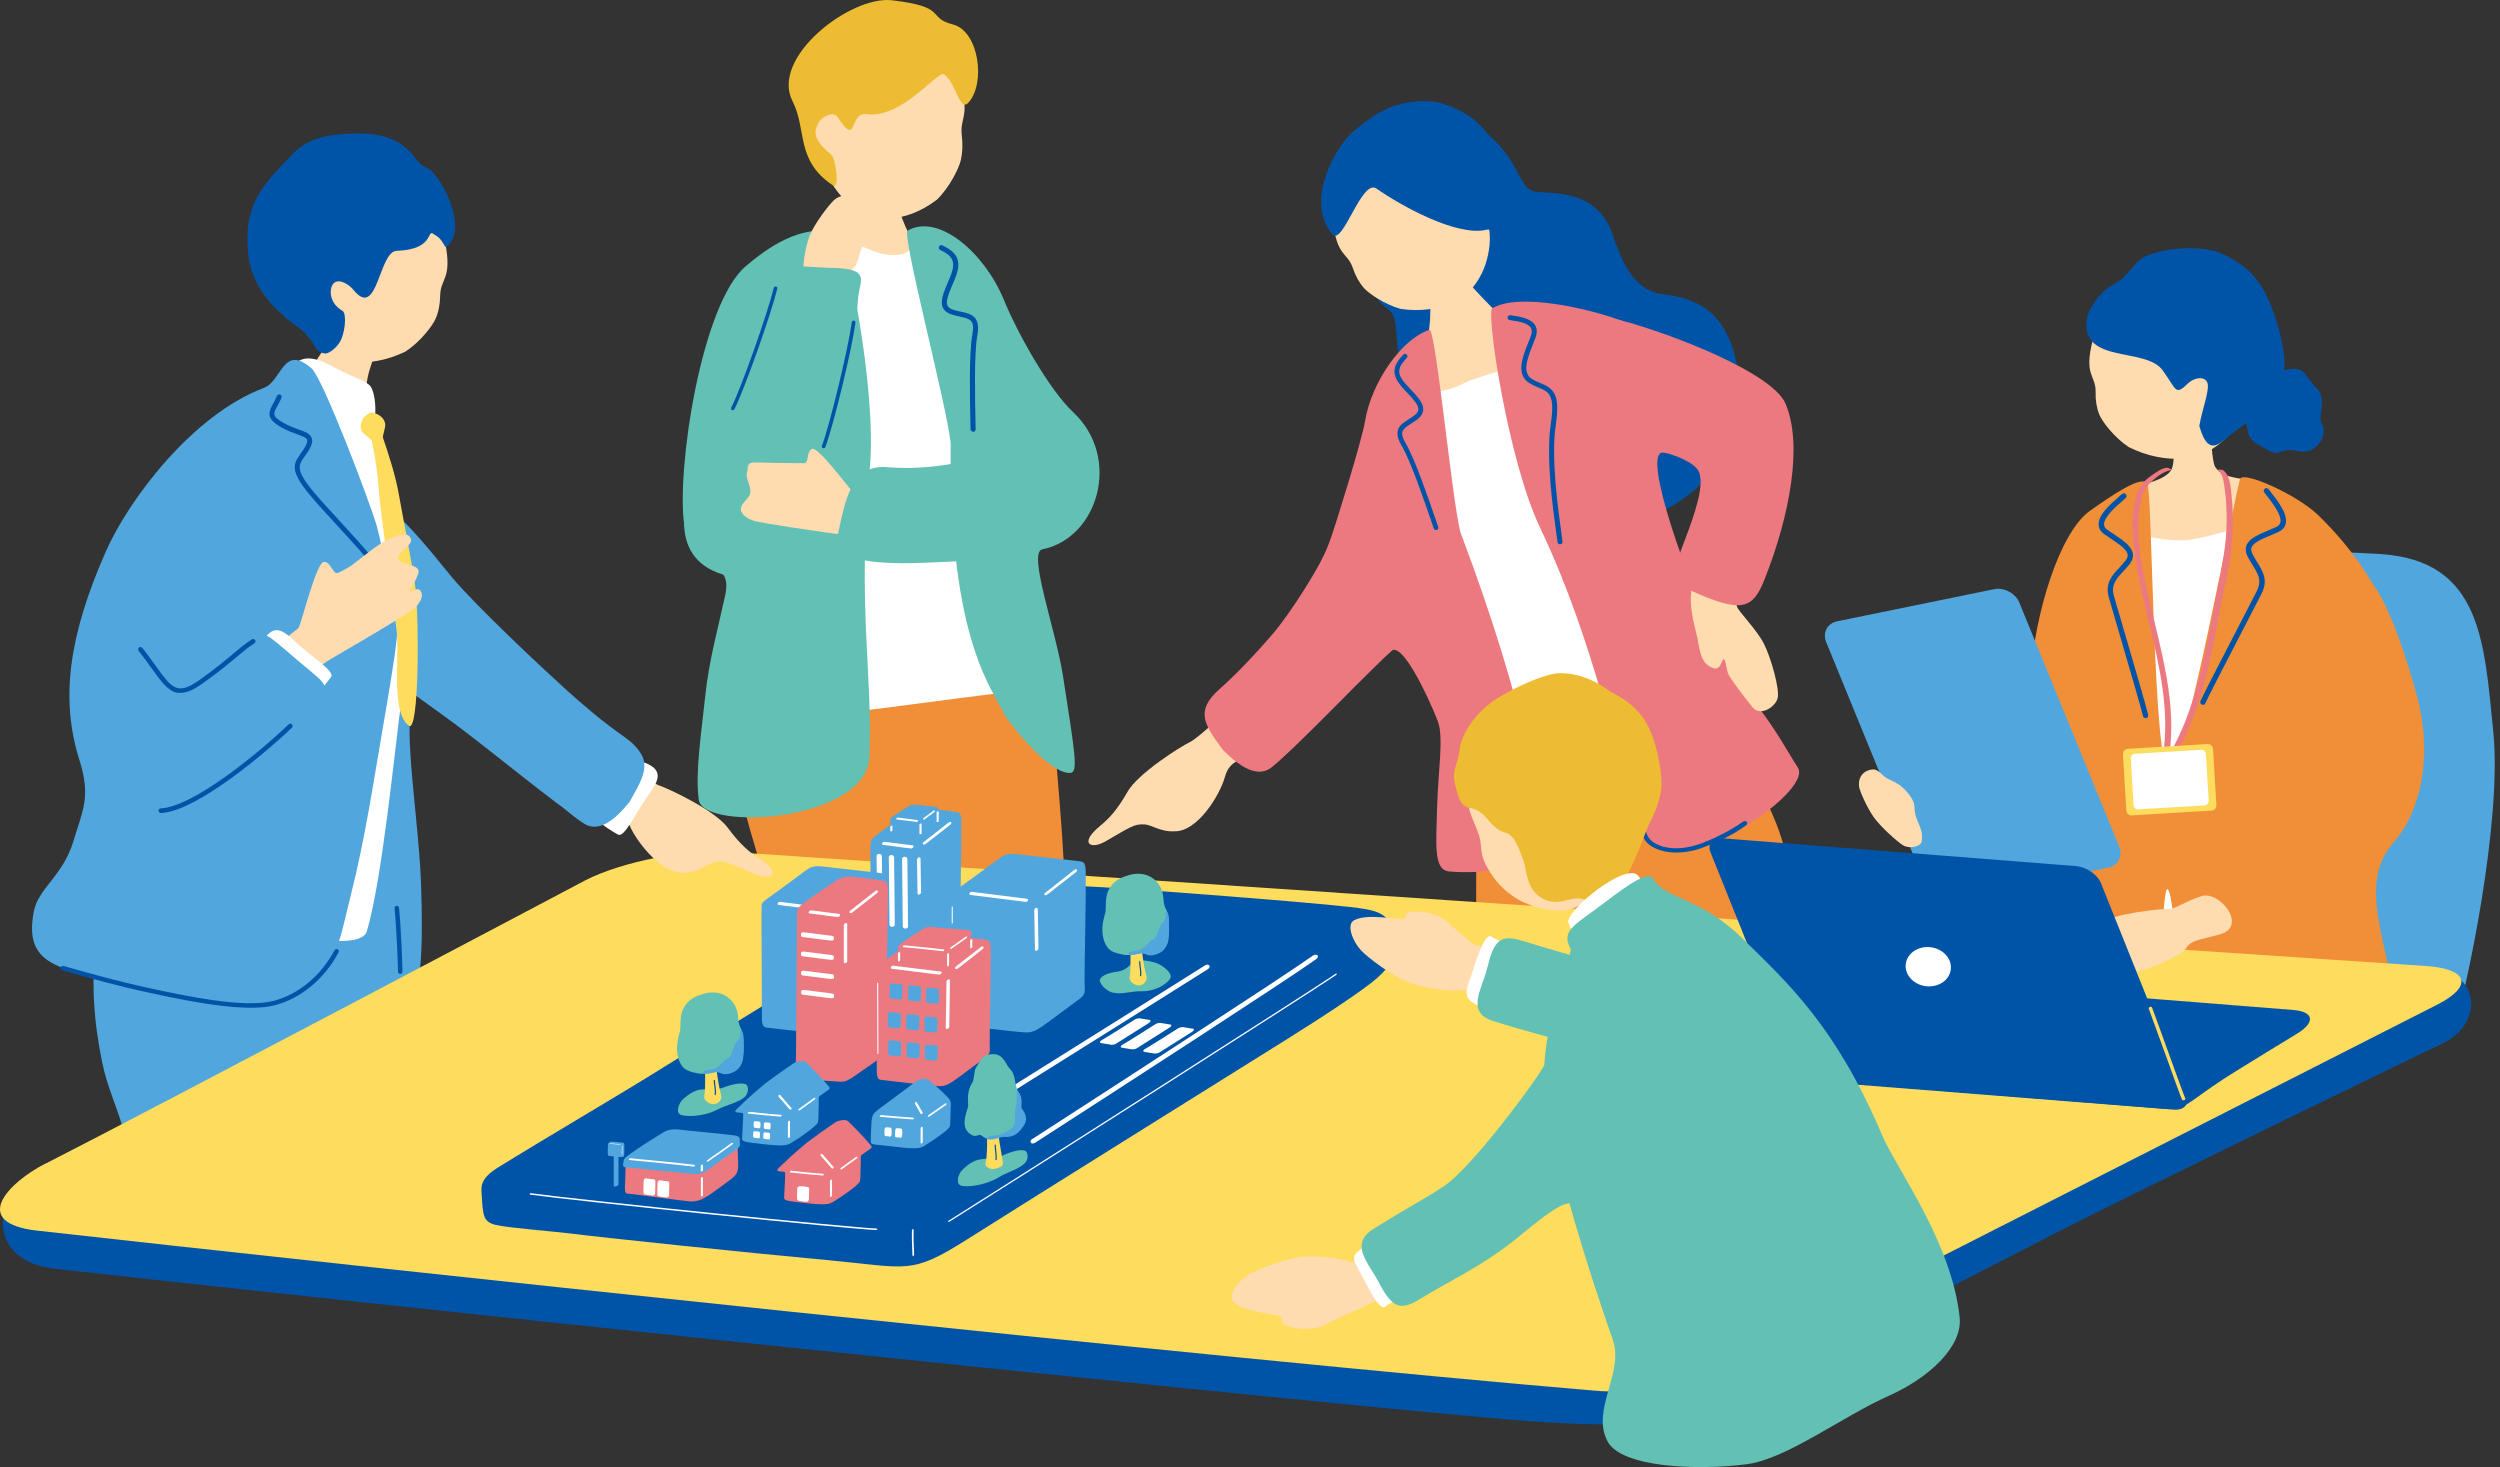 <svg width="334" height="196" viewBox="0 0 334 196" fill="none" xmlns="http://www.w3.org/2000/svg">
<rect x="0" y="0" width="334" height="196" fill="#333333" stroke="none"/>
<g clip-path="url(#clip0_1128_376)">
<path d="M100.321 93.368C99.758 94.871 97.468 98.992 99.441 107.857C100.415 112.225 101.848 115.547 102.165 118.588C103.186 128.099 99.899 130.248 104.748 130.541C118.638 131.386 142.121 130.893 142.297 127.441C142.778 118.307 141.217 103.583 140.559 95.047C139.984 87.462 101.143 91.161 100.31 93.368H100.321Z" fill="#F18E38"/>
<path d="M83.848 106.635C85.915 102.996 87.042 100.976 83.449 98.475C80.455 96.397 77.766 94.061 75.676 92.182C72.424 89.246 63.63 80.992 60.413 77.165C57.865 74.135 51.548 65.588 47.086 65.306C42.836 65.036 34.981 75.403 41.885 82.765C43.106 84.069 58.405 94.929 61.082 96.949C66.753 101.211 74.009 107.281 77.684 109.629C79.704 110.921 81.899 109.148 83.86 106.647L83.848 106.635Z" fill="#51A7DD"/>
<path d="M159.099 99.072C157.631 99.788 152.031 103.334 150.633 105.788C149.236 108.242 148.168 109.357 146.97 110.344C144.117 112.692 145.702 113.549 147.663 112.422C150.903 110.579 151.49 110.027 152.97 110.144C153.827 110.215 155.154 111.166 156.833 111.06C159.921 111.213 162.938 106.316 163.654 103.78C164.347 101.315 165.979 101.808 168.339 99.706C169.983 98.238 169.502 96.559 169.419 96.078C169.032 93.718 166.132 92.802 162.75 96.031C160.942 97.757 159.416 98.919 159.111 99.072H159.099Z" fill="#FFDBB0"/>
<path d="M163.443 100.269C160.954 96.9 159.592 95.033 162.868 92.121C165.592 89.69 167.987 87.06 169.83 84.935C172.707 81.624 176.053 75.883 176.664 74.615C178.39 71.057 182.229 70.705 184.73 72.172C188.393 74.344 189.438 76.599 190.025 81.389C190.237 83.162 187.325 85.581 184.894 87.906C179.775 92.825 173.294 99.718 169.936 102.477C168.081 104.003 165.697 102.512 163.455 100.258L163.443 100.269Z" fill="#ED7980"/>
<path d="M199.242 18.338C203.622 22.436 202.753 25.606 205.665 25.677C209.716 25.771 213.719 26.487 215.375 31.148C216.737 34.988 218.181 38.839 222.255 39.32C227.703 39.966 231.202 42.467 232.306 50.169C233.046 55.324 231.414 61.476 225.789 65.95C219.672 70.811 213.966 70.317 208.988 68.908C200.24 66.419 197.211 59.057 190.73 53.774C184.66 48.831 187.83 42.937 185.446 41.328C183.063 39.719 181.114 34.823 183.051 30.62C184.977 26.416 185.775 22.354 189.462 19.724C193.149 17.094 195.45 14.793 199.254 18.35L199.242 18.338Z" fill="#0054A7"/>
<path d="M194.628 35.258C194.393 35.352 191.434 36.773 191.129 36.855C191.223 37.418 191.082 41.199 191.082 41.95C191.106 45.708 188.593 54.044 188.499 54.49C187.513 59.163 212.639 52.459 205.794 47.011C205.054 46.929 197.023 38.933 196.26 37.77C195.708 36.925 194.757 35.598 194.616 35.246L194.628 35.258Z" fill="#FFDBB0"/>
<path d="M187.16 53.504C189.626 51.262 191.352 53.352 195.462 51.262C197.387 50.287 202.882 48.831 204.115 48.644C210.021 47.739 213.614 44.276 215.751 50.123C216.103 50.123 215.199 57.356 219.837 65.422C219.977 66.185 222.631 73.723 223.277 75.014C224.322 77.093 227.609 90.677 229.852 94.094C232.094 97.511 230.603 97.229 228.314 98.016C226.024 98.802 210.784 105.777 208.236 106.481C205.688 107.186 197.082 111.436 196.659 110.368C196.33 109.534 196.894 93.237 191.904 83.762C189.826 71.234 184.354 56.522 187.16 53.516V53.504Z" fill="white"/>
<path d="M225.766 98.31C217.054 102.854 207.708 104.427 202.342 103.652C196.612 102.83 197.223 115.957 197.235 122.708C197.247 130.716 197.775 137.279 198.867 144.934C199.395 148.633 201.649 160.222 202.119 162.511C202.824 165.94 213.32 163.568 219.625 163.392C225.931 163.216 237.989 163.709 238.74 159.787C239.492 155.866 237.226 141.4 237.32 136.95C237.414 132.5 239.938 127.393 239.492 119.878C239.01 111.918 235.688 106.529 234.772 104.732C233.856 102.936 229.441 96.384 225.766 98.298V98.31Z" fill="#F18E38"/>
<path d="M222.256 60.444C224.803 60.715 226.424 46.613 217.042 42.997C212.311 41.177 202.835 39.052 199.36 41.2C198.538 41.717 201.426 61.442 205.782 70.565C213.215 86.146 215.81 101.586 219.766 111.143C222.937 118.799 242.427 105.954 240.185 102.537C239.046 100.811 237.214 97.3 234.232 93.59C231.414 90.091 230.287 87.226 228.525 83.798C226.083 79.054 219.027 60.116 222.244 60.456L222.256 60.444Z" fill="#ED7980"/>
<path d="M190.965 44.077C187.313 45.227 183.227 51.039 182.382 56.217C181.959 58.824 178.378 70.342 177.674 72.256C175.631 77.821 172.707 79.911 176.418 84.068C179.459 87.461 182.922 89.762 185.858 86.979C187.278 85.641 190.73 92.85 192.092 96.361C192.914 98.486 192.116 103.171 191.998 107.82C191.881 112.846 191.482 116.239 193.618 116.427C197.798 116.802 204.28 116.239 205.876 112.282C206.064 108.76 204.104 94.881 195.11 71.105C193.947 66.538 191.81 43.795 190.965 44.065V44.077Z" fill="#ED7980"/>
<path d="M227.398 113.279C223.7 114.606 220.389 113.667 219.567 111.894C218.768 110.144 217.113 104.849 216.62 103.264C216.573 103.111 216.667 102.923 216.819 102.888C216.972 102.841 217.148 102.923 217.195 103.088C217.676 104.661 219.32 109.933 220.107 111.647C220.729 113.009 223.617 114.101 227.445 112.622C229.993 111.635 231.86 110.485 232.87 109.78C233.327 109.463 233.586 110.015 233.327 110.215C232.165 111.084 230.744 111.976 227.656 113.174C227.562 113.209 227.469 113.244 227.375 113.279H227.398Z" fill="#0054A7"/>
<path d="M208.518 72.69C208.518 72.69 208.471 72.701 208.436 72.713C208.26 72.737 208.095 72.596 208.084 72.419C208.06 72.173 208.001 71.727 207.908 71.128C207.485 68.134 206.51 61.113 207.18 56.686C207.778 52.718 206.945 52.365 205.559 51.79C205.207 51.637 204.808 51.473 204.397 51.227C202.46 50.088 203.399 47.716 204.162 45.802C204.291 45.473 204.42 45.145 204.538 44.839C204.69 44.405 204.69 44.064 204.526 43.794C204.115 43.113 202.73 42.914 201.908 42.796L201.696 42.761C201.52 42.737 201.391 42.573 201.415 42.385C201.438 42.209 201.602 42.08 201.79 42.115L202.002 42.15C203 42.291 204.514 42.503 205.09 43.454C205.36 43.9 205.383 44.44 205.16 45.062C205.043 45.379 204.914 45.708 204.784 46.048C203.904 48.256 203.387 49.876 204.737 50.675C205.113 50.898 205.477 51.05 205.829 51.191C207.497 51.896 208.483 52.541 207.849 56.792C207.191 61.124 208.166 68.075 208.577 71.046C208.659 71.656 208.729 72.114 208.753 72.361C208.765 72.513 208.671 72.654 208.542 72.701L208.518 72.69Z" fill="#0054A7"/>
<path d="M191.975 70.799C191.81 70.857 191.622 70.775 191.552 70.599C191.458 70.341 191.317 69.918 191.129 69.378C190.26 66.842 188.452 61.57 187.29 59.609C185.998 57.425 187.055 56.756 188.159 56.04C188.429 55.864 188.722 55.676 189.016 55.453C189.321 55.206 189.485 54.971 189.497 54.725C189.544 54.114 188.804 53.328 187.959 52.423C187.783 52.236 187.607 52.048 187.431 51.848C185.705 49.958 186.151 48.772 187.478 47.375C187.607 47.246 187.806 47.234 187.936 47.375C188.065 47.504 188.076 47.703 187.936 47.833C186.761 49.054 186.48 49.864 187.9 51.414C188.076 51.613 188.253 51.801 188.429 51.977C189.427 53.046 190.213 53.891 190.143 54.783C190.108 55.23 189.873 55.617 189.415 55.981C189.11 56.228 188.793 56.427 188.499 56.615C187.384 57.331 186.879 57.66 187.842 59.304C189.028 61.323 190.859 66.642 191.728 69.19C191.916 69.719 192.057 70.141 192.151 70.4C192.209 70.564 192.127 70.752 191.951 70.822L191.975 70.799Z" fill="#0054A7"/>
<path d="M203.34 115.664C202.213 116.192 201.086 116.345 200.381 116.439C200.205 116.463 200.052 116.486 199.947 116.498C199.782 116.533 199.63 116.427 199.594 116.263C199.559 116.099 199.665 115.946 199.829 115.911C199.947 115.887 200.111 115.864 200.299 115.84C201.003 115.746 202.189 115.582 203.293 115.007C204.549 114.349 205.829 112.846 205.712 111.367C205.594 109.817 204.878 106.729 204.42 105.038C204.373 104.874 204.467 104.721 204.631 104.674C204.796 104.627 204.96 104.721 204.995 104.886C205.453 106.6 206.181 109.735 206.299 111.32C206.44 113.058 204.995 114.783 203.563 115.535C203.481 115.582 203.399 115.617 203.328 115.652L203.34 115.664Z" fill="#0054A7"/>
<path d="M199.008 32.688C198.655 36.492 196.636 39.227 194.381 40.296C192.115 41.364 189.661 41.634 187.125 41.27C184.953 40.672 182.84 39.192 182.182 38.441C181.583 37.748 181.079 36.821 180.761 35.87C180.022 33.627 178.566 34.355 178.061 29.377C177.908 27.862 177.932 20.582 183.873 17.377C189.098 14.571 199.759 24.739 199.008 32.699V32.688Z" fill="#FFDBB0"/>
<path d="M183.896 25.196C181.9 23.799 179.376 33.028 177.967 31.278C174.21 26.629 178.648 19.349 180.82 17.553C183.133 15.639 185.317 13.901 189.25 13.549C192.291 13.279 194.029 14.277 195.579 15.075C198.549 16.613 200.98 20.887 202.131 24.292C202.659 25.854 203.751 29.623 200.628 31.854C199.559 32.617 199.935 30.398 198.561 30.703C194.569 31.619 187.125 27.451 183.885 25.185L183.896 25.196Z" fill="#0054A7"/>
<path d="M226.083 78.126C226.447 76.552 226.552 74.028 229.77 74.756C231.449 75.143 231.742 80.192 232.071 81.073C232.317 81.754 234.701 84.125 235.652 85.992C236.603 87.859 237.789 92.062 237.495 93.26C237.214 94.458 235.171 95.761 234.161 94.516C233.139 93.272 231.202 90.724 230.897 90.055C230.592 89.385 230.521 87.178 230.016 88.493C229.57 89.656 228.901 89.397 228.114 88.834C227.421 88.341 227.081 87.119 226.846 85.699C226.834 84.877 225.367 81.249 226.095 78.114L226.083 78.126Z" fill="#FFDBB0"/>
<path d="M225.026 72.338C226.564 68.322 227.762 64.659 226.928 62.933C226.177 61.383 220.647 59.211 216.819 60.467C214.318 61.289 210.901 41.34 216.455 42.773C222.983 44.464 236.72 49.747 238.529 53.892C240.924 59.399 239.069 69.05 235.746 77.398C234.173 81.367 232.74 82.012 225.848 78.877C223.382 77.75 223.394 76.588 225.014 72.338H225.026Z" fill="#ED7980"/>
<path d="M53.509 84.725C55.247 87.966 54.495 94.424 54.789 100.083C55.082 105.519 56.057 112.482 56.256 118.188C56.515 126.125 56.409 133.499 54.307 134.567C50.398 136.563 41.486 137.209 37.611 135.894C33.737 134.567 35.533 118.188 38.304 111.144C41.063 104.099 42.613 85.36 44.961 84.843C47.321 84.326 50.644 84.244 53.509 84.714V84.725Z" fill="#51A7DD"/>
<path d="M55.387 151.862C54.331 142.586 53.661 128.262 52.581 120.794C51.525 113.456 49.117 116.109 44.715 116.438C44.104 116.485 32.868 119.056 30.437 119.127C19.764 119.432 14.293 116.779 13.048 124.411C12.015 130.763 12.555 136.657 13.659 141.964C15.056 148.68 18.649 151.932 16.383 161.396C14.997 167.184 37.458 162.605 40.124 162.417C51.56 161.619 56.327 160.116 55.387 151.862Z" fill="#51A7DD"/>
<path d="M50.726 46.097C50.35 45.957 45.255 44.395 44.797 44.172C44.304 44.9 41.38 49.819 40.476 50.536C38.386 52.191 36.061 54.14 41.732 55.89C51.255 58.849 48.989 55.444 48.895 53.001C48.777 49.526 50.527 46.614 50.726 46.086V46.097Z" fill="#FFDBB0"/>
<path d="M39.055 48.914C40.382 47.423 42.073 47.658 44.503 48.996C46.852 50.288 48.272 50.617 49.282 51.38C50.045 51.955 50.268 54.397 50.092 55.606C49.717 58.225 55.317 72.467 54.847 78.068C54.378 83.598 54.577 86.956 53.603 93.766C52.887 98.756 51.055 117.812 48.989 124.458C47.955 127.757 32.281 124.047 19.259 119.749C14.434 118.152 23.392 91.582 25.435 67.782C25.929 62.029 30.273 55.83 35.427 54.385C39.819 53.164 38.022 51.391 39.055 48.902V48.914Z" fill="white"/>
<path d="M48.835 55.572C49.387 55.185 49.352 54.95 50.127 55.22C50.902 55.49 51.689 56.159 51.407 57.227C51.125 58.261 51.172 59.001 50.397 59.036C49.751 59.071 48.953 58.167 48.483 57.791C48.025 57.415 48.084 56.159 48.835 55.56V55.572Z" fill="#FEDC5E"/>
<path d="M49.375 57.51C49.563 58.414 50.326 61.467 50.608 65.494C50.843 68.805 52.968 83.165 53.05 84.914C53.238 89.177 52.393 95.294 54.623 96.961C56.009 97.994 56.009 82.695 55.492 78.468C55.152 75.721 53.731 68.617 53.32 66.246C52.839 63.463 51.947 60.774 50.984 57.945C50.408 56.242 49.187 56.395 49.375 57.51Z" fill="#FEDC5E"/>
<path d="M39.595 42.186C41.157 45.861 44.034 47.963 46.628 48.303C49.223 48.644 51.759 48.139 54.178 46.965C56.151 45.673 57.794 43.525 58.205 42.562C58.593 41.681 58.792 40.601 58.804 39.544C58.828 37.079 60.507 37.337 59.426 32.206C59.098 30.645 56.761 23.388 49.81 22.085C43.705 20.946 36.308 34.484 39.584 42.186H39.595Z" fill="#FFDBB0"/>
<path d="M57.9 31.267C59.72 32.171 59.133 33.744 60.084 32.57C62.338 29.788 58.687 22.895 56.832 22.32C55.188 21.815 54.754 17.424 46.875 17.858C44.926 17.964 41.58 18.023 39.184 20.488C35.145 24.645 32.398 27.345 33.185 34.085C33.549 37.255 35.369 40.566 39.666 43.607C42.402 45.544 41.638 46.918 43.388 47.223C43.834 47.306 44.809 46.636 45.396 45.709C46.053 44.652 46.37 42.081 45.795 41.552C43.834 40.449 43.987 38.417 44.586 37.842C45.267 37.184 46.593 37.936 47.239 38.746C50.48 42.762 50.574 33.592 53.004 33.51C58.088 33.333 56.972 30.586 57.912 31.255L57.9 31.267Z" fill="#0054A7"/>
<path d="M50.374 70.389C49.458 67.149 43.117 50.535 41.65 49.243C37.799 45.85 37.681 50.922 35.251 51.826C25.858 55.337 17.24 66.597 14.093 73.783C9.173 84.996 8.034 93.391 10.618 101.563C12.179 106.506 11.028 108.314 9.807 112.376C8.398 117.061 5.099 118.67 4.512 121.793C2.927 130.223 9.502 129.343 21.995 132.701C29.228 134.638 34.288 136.082 39.924 132.489C44.938 130.223 45.442 125.174 46.91 119.421C48.765 112.106 49.928 104.298 51.149 97.218C51.56 94.835 52.804 87.767 53.039 84.925C53.109 83.575 51.196 73.348 50.362 70.389H50.374Z" fill="#51A7DD"/>
<path d="M49.293 74.957C49.199 74.945 49.117 74.886 49.059 74.804C48.648 74.135 48.201 73.653 44.01 69.074L43.035 68.006C38.632 63.192 38.949 62.311 40.159 60.609C40.323 60.374 40.511 60.116 40.687 59.822C40.992 59.329 41.098 58.965 41.027 58.754C40.922 58.46 40.37 58.261 39.677 58.014C39.102 57.803 38.374 57.544 37.634 57.122C35.532 55.936 35.814 55.161 36.507 53.893C36.66 53.611 36.836 53.282 37 52.895C37.071 52.73 37.258 52.648 37.435 52.719C37.599 52.789 37.681 52.989 37.611 53.153C37.435 53.552 37.247 53.893 37.082 54.198C36.472 55.313 36.319 55.619 37.951 56.535C38.644 56.922 39.313 57.169 39.9 57.38C40.757 57.685 41.438 57.932 41.65 58.531C41.802 58.953 41.673 59.458 41.251 60.163C41.063 60.48 40.875 60.738 40.699 60.985C39.712 62.37 39.301 62.945 43.517 67.56L44.491 68.628C48.718 73.254 49.164 73.736 49.61 74.452C49.704 74.605 49.657 74.804 49.505 74.91C49.434 74.957 49.364 74.969 49.282 74.957H49.293Z" fill="#0054A7"/>
<path d="M25.083 133.675C29.228 134.439 33.819 135.026 36.636 134.321C40.124 133.452 43.341 130.81 45.231 127.241C45.313 127.088 45.255 126.912 45.102 126.83C44.949 126.748 44.773 126.807 44.691 126.959C42.871 130.376 39.807 132.912 36.484 133.734C32.504 134.72 24.672 133.03 19.976 132.02C15.69 131.092 12.226 130.106 9.937 129.46C9.373 129.296 8.892 129.167 8.493 129.049C8.316 129.002 8.164 129.096 8.117 129.261C8.07 129.425 8.164 129.589 8.328 129.636C8.716 129.742 9.197 129.883 9.761 130.036C12.062 130.693 15.526 131.679 19.835 132.607C21.326 132.936 23.146 133.323 25.059 133.675H25.083Z" fill="#0054A7"/>
<path d="M53.486 130.118C53.65 130.118 53.767 129.977 53.767 129.813C53.767 128.779 53.591 124.106 53.309 121.288C53.298 121.124 53.169 121.007 52.981 121.018C52.816 121.03 52.699 121.183 52.711 121.347C52.981 124.001 53.157 128.674 53.169 129.813C53.169 129.977 53.309 130.118 53.474 130.106C53.474 130.106 53.474 130.106 53.486 130.106V130.118Z" fill="#0054A7"/>
<path d="M40.711 91.195C42.601 88.811 43.822 88.271 45.372 87.355C46.934 86.44 54.425 82.095 55.293 81.32C56.174 80.546 56.702 79.524 56.127 78.867C55.763 78.444 54.965 79.113 54.765 78.972C54.601 78.796 55.094 78.432 55.34 77.868C55.869 76.671 56.397 76.072 55.199 75.614C54.002 75.156 53.121 75.238 53.192 74.416C53.262 73.595 55.446 72.737 54.812 71.81C54.178 70.882 52.863 71.669 51.677 72.15C50.785 72.514 48.566 74.311 46.957 75.555C46.264 76.013 45.372 76.448 45.161 76.53C44.444 76.8 44.268 75.086 43.294 75.062C42.307 75.039 40.452 82.6 39.924 83.833C39.795 84.126 37.024 85.876 36.178 87.144C35.133 88.694 40.64 91.3 40.722 91.183L40.711 91.195Z" fill="#FFDBB0"/>
<path d="M39.266 85.583C41.755 87.872 44.808 89.692 44.221 90.467C42.883 92.228 41.309 94.224 39.466 92.698C37.341 90.948 33.008 88.964 35.404 85.266C36.73 83.223 38.151 84.538 39.278 85.571L39.266 85.583Z" fill="white"/>
<path d="M33.995 85.652C29.275 89.421 26.034 94.036 24.425 93.355C22.406 92.498 16.547 83.069 11.651 86.157C7.541 88.752 11.216 105.108 17.745 108.102C23.568 110.779 37.67 98.732 41.803 94.141C44.257 91.417 44.139 91.946 39.584 88.071C35.098 84.243 35.533 84.419 33.983 85.664L33.995 85.652Z" fill="#51A7DD"/>
<path d="M23.745 92.569C22.465 92.369 21.537 91.077 20.222 89.246C19.729 88.565 19.177 87.802 18.52 86.956C18.414 86.815 18.438 86.616 18.578 86.51C18.719 86.404 18.907 86.428 19.025 86.569C19.694 87.414 20.246 88.189 20.739 88.87C22.993 92.005 23.686 92.944 26.633 90.854C28.735 89.363 30.073 88.248 31.142 87.344C32.069 86.569 32.797 85.946 33.654 85.418C33.807 85.324 33.995 85.371 34.089 85.512C34.183 85.665 34.136 85.852 33.995 85.946C33.173 86.463 32.457 87.062 31.553 87.825C30.473 88.729 29.122 89.868 26.997 91.359C25.612 92.345 24.602 92.686 23.745 92.545V92.569Z" fill="#0054A7"/>
<path d="M21.443 108.619C21.302 108.595 21.185 108.478 21.173 108.325C21.173 108.149 21.302 108.008 21.479 107.996C25.553 107.832 33.924 101.198 38.562 96.772C38.691 96.654 38.891 96.654 39.008 96.772C39.126 96.901 39.126 97.1 39.008 97.218C35.756 100.329 26.269 108.431 21.514 108.619C21.49 108.619 21.467 108.619 21.455 108.619H21.443Z" fill="#0054A7"/>
<path d="M292.128 80.416C299.196 75.649 300.123 72.89 317.982 74.017C331.567 74.874 331.884 85.817 333.105 97.781C334.326 109.734 329.442 132.747 327.739 137.854C326.037 142.974 298.386 142.727 288.429 143.831C278.473 144.934 251.174 146.872 263.35 132.606C275.525 118.34 284.695 116.462 283.498 106.916C282.288 97.382 286.374 84.772 292.128 80.404V80.416Z" fill="#51A7DD"/>
<path d="M290.284 57.252C290.601 57.228 294.828 57.276 295.227 57.217C295.427 57.886 295.462 61.667 295.978 62.43C297.164 64.179 300.053 63.71 301.462 64.555C302.976 65.471 304.69 67.397 304.632 69.087C304.749 71.424 305.078 80.03 305.031 80.829C304.714 86.124 295.039 86.699 292.879 86.758C284.742 86.969 278.918 84.856 278.249 77.165C278.472 73.925 280.562 69.099 284.284 65.647C285.247 64.755 288.863 64.461 290.014 62.9C290.742 61.913 290.319 57.686 290.284 57.228V57.252Z" fill="#FFDBB0"/>
<path d="M302.495 69.697C300.053 69.979 294.276 72.222 291.4 72.186C288.511 72.151 287.302 71.67 284.402 71.282C281.502 70.895 280.774 74.241 280.95 78.445C281.126 82.648 282.875 95.34 282.887 100.119C282.887 104.898 274.304 135.484 280.469 135.19C286.633 134.885 310.761 137.679 310.456 131.586C310.162 125.492 306.135 70.683 302.495 69.709V69.697Z" fill="white"/>
<path d="M274.175 133.759C275.173 129.121 274.903 118.519 275.044 116.664C275.736 108.175 258.383 114.868 258.512 108.926C258.676 101.189 270.782 97.948 271.275 90.504C271.85 81.933 275.126 71.296 279.106 68.325C282.077 66.223 286.186 63.37 286.891 64.626C287.572 65.859 287.654 102.88 289.779 102.903C291.892 102.927 298.761 64.873 299.313 63.934C299.865 62.994 306.827 66.035 309.727 68.841C314.671 73.632 316.854 77.847 317.066 78.106C319.226 80.959 321.727 88.391 323.007 93.404C325.026 101.306 323.289 108.562 319.884 112.414C314.8 118.155 319.003 125.611 320.33 135.826C321.152 142.072 303.669 142.06 296.155 143.364C290.871 144.279 290.93 119.447 289.568 118.789C288.722 118.378 288.57 141.884 286.174 142.154C277.65 143.117 271.275 147.356 274.175 133.783V133.759Z" fill="#F18E38"/>
<path d="M296.753 143.646C297.188 143.623 297.704 143.564 298.303 143.47C298.82 143.388 299.63 143.306 300.64 143.2C302.906 142.965 306.323 142.601 309.457 141.991C309.939 141.897 310.432 141.803 310.925 141.721C315.305 140.911 319.837 140.065 320.588 137.365C320.647 137.165 320.53 136.965 320.33 136.918C320.13 136.86 319.931 136.977 319.884 137.177C319.261 139.443 314.765 140.276 310.796 141.016C310.303 141.11 309.81 141.204 309.328 141.298C306.229 141.897 302.824 142.261 300.581 142.496C299.56 142.601 298.738 142.695 298.209 142.766C295.297 143.2 294.98 142.824 294.37 142.073C294.299 141.979 294.217 141.885 294.135 141.791C293.607 141.169 292.844 138.14 292.104 133.666C292.069 133.467 291.881 133.326 291.681 133.361C291.481 133.396 291.352 133.584 291.376 133.784C291.928 137.13 292.761 141.321 293.572 142.272L293.795 142.543C294.452 143.329 294.922 143.775 296.753 143.67V143.646Z" fill="#0054A7"/>
<path d="M278.848 143.822C280.104 143.751 281.819 143.387 283.486 143.047C284.226 142.894 284.954 142.742 285.611 142.624C288.018 142.178 288.03 139.9 288.03 138.397C288.03 138.116 288.03 137.857 288.041 137.634C288.053 137.435 287.901 137.258 287.701 137.247C287.49 137.235 287.325 137.388 287.314 137.587C287.302 137.822 287.302 138.104 287.29 138.397C287.29 140.194 287.149 141.603 285.47 141.908C284.801 142.025 284.073 142.178 283.333 142.342C281.278 142.765 279.153 143.211 278.014 143.106C277.815 143.082 277.639 143.235 277.615 143.434C277.592 143.634 277.744 143.81 277.944 143.834C278.202 143.857 278.508 143.857 278.836 143.834L278.848 143.822Z" fill="#0054A7"/>
<path d="M294.335 94.168C294.464 94.168 294.581 94.074 294.64 93.945C294.98 93.147 297.845 87.628 299.935 83.589C301.004 81.534 301.884 79.832 302.154 79.292C303.047 77.507 302.331 76.356 301.579 75.135C301.344 74.771 301.11 74.384 300.91 73.973C300.757 73.656 300.722 73.374 300.804 73.139C301.051 72.482 302.19 72.012 303.411 71.496C303.739 71.355 304.068 71.225 304.385 71.073C304.914 70.838 305.242 70.474 305.36 69.993C305.689 68.678 304.315 66.94 303.411 65.789C303.282 65.625 303.164 65.484 303.082 65.355C302.965 65.19 302.73 65.167 302.577 65.284C302.413 65.402 302.378 65.637 302.507 65.789C302.601 65.918 302.718 66.071 302.847 66.235C303.563 67.151 304.902 68.854 304.655 69.817C304.597 70.075 304.409 70.263 304.092 70.415C303.775 70.556 303.446 70.697 303.129 70.826C301.708 71.425 300.487 71.93 300.123 72.881C299.959 73.315 300.006 73.785 300.252 74.29C300.475 74.736 300.722 75.135 300.957 75.511C301.685 76.685 302.213 77.531 301.509 78.963C301.239 79.503 300.358 81.194 299.301 83.249C297.211 87.287 294.346 92.829 293.983 93.651C293.9 93.839 293.982 94.051 294.17 94.133C294.229 94.156 294.288 94.168 294.346 94.156L294.335 94.168Z" fill="#0054A7"/>
<path d="M286.562 95.929C286.433 95.894 286.339 95.788 286.304 95.659C286.116 94.813 284.366 88.837 283.098 84.481C282.441 82.262 281.912 80.418 281.748 79.843C281.208 77.918 282.136 76.919 283.11 75.875C283.404 75.558 283.709 75.229 283.991 74.865C284.202 74.583 284.296 74.325 284.249 74.066C284.131 73.385 283.098 72.693 282.006 71.965C281.713 71.765 281.419 71.566 281.126 71.366C280.656 71.037 280.398 70.615 280.374 70.121C280.304 68.771 281.983 67.327 283.087 66.364C283.239 66.223 283.38 66.106 283.497 66C283.65 65.871 283.873 65.883 284.014 66.024C284.155 66.176 284.143 66.399 283.991 66.54C283.873 66.646 283.732 66.775 283.568 66.916C282.687 67.679 281.055 69.088 281.102 70.086C281.114 70.356 281.255 70.579 281.537 70.779C281.819 70.978 282.112 71.178 282.406 71.366C283.685 72.223 284.789 72.963 284.953 73.961C285.024 74.419 284.895 74.865 284.554 75.311C284.249 75.71 283.932 76.051 283.627 76.379C282.687 77.389 282.006 78.129 282.429 79.655C282.593 80.242 283.133 82.062 283.779 84.281C285.059 88.649 286.808 94.625 286.996 95.506C287.043 95.706 286.914 95.894 286.715 95.941C286.656 95.952 286.597 95.941 286.538 95.941L286.562 95.929Z" fill="#0054A7"/>
<path d="M297.012 62.829C297.998 63.498 298.045 65.377 298.151 66.422C298.397 68.782 298.35 71.212 298.08 73.561C297.763 76.285 297.059 78.974 296.554 81.662C295.99 84.644 295.439 87.627 294.687 90.562C293.818 93.932 292.679 97.219 291.024 100.284C290.906 100.495 290.143 100.249 290.214 100.12C293.783 93.486 294.863 85.983 296.272 78.68C296.871 75.627 297.47 72.704 297.482 69.58C297.482 68.195 297.435 66.798 297.235 65.436C297.141 64.766 297.035 63.334 296.39 62.9C296.049 62.665 296.847 62.712 297 62.817L297.012 62.829Z" fill="#ED7980"/>
<path d="M289.979 62.83C288.992 62.947 287.736 64.016 287.079 64.697C286.127 65.695 285.834 67.527 285.728 68.842C285.411 72.517 286.304 76.427 287.114 79.984C288.722 87.041 290.941 94.109 289.744 101.424C289.709 101.647 288.898 101.494 288.934 101.259C289.932 95.154 288.558 89.166 287.114 83.248C286.386 80.254 285.658 77.26 285.247 74.207C284.883 71.483 284.613 68.701 285.482 66.035C285.846 64.932 286.386 64.274 287.337 63.605C287.924 63.194 288.722 62.572 289.45 62.489C289.65 62.466 290.39 62.783 289.979 62.83Z" fill="#ED7980"/>
<path d="M294.916 99.403L284.286 100.042C283.897 100.065 283.601 100.399 283.625 100.787L284.075 108.276C284.098 108.665 284.432 108.961 284.82 108.937L295.451 108.298C295.839 108.275 296.135 107.941 296.111 107.553L295.661 100.064C295.638 99.675 295.304 99.379 294.916 99.403Z" fill="#FEDC5E"/>
<path d="M285.221 100.703L294.082 100.17C294.41 100.151 294.683 100.393 294.703 100.721L295.079 106.98C295.099 107.308 294.856 107.581 294.528 107.601L285.668 108.134C285.34 108.153 285.066 107.911 285.047 107.583L284.67 101.324C284.651 100.996 284.893 100.723 285.221 100.703Z" fill="white"/>
<path d="M257.326 118.411C257.843 119.668 259.358 120.478 260.684 120.208L281.643 115.922C282.981 115.652 283.651 114.396 283.134 113.14L269.784 80.51C269.267 79.254 267.753 78.444 266.426 78.714L245.468 83C244.129 83.27 243.46 84.526 243.977 85.782L257.326 118.411Z" fill="#51A7DD"/>
<path d="M251.82 103.805C251.503 103.57 250.869 102.783 250.293 102.795C249.096 102.83 248.156 103.734 248.391 105.179C248.473 105.707 249.448 107.949 250.364 109.218C251.28 110.497 253.416 112.399 254.191 112.893C255.107 113.48 256.669 113.116 256.751 112.352C256.904 111.084 256.563 110.697 256.023 109.253C255.694 108.349 255.823 107.914 255.741 107.503C255.589 106.67 254.72 105.636 253.898 104.967C252.747 104.169 252.489 104.286 251.82 103.793V103.805Z" fill="#FFDBB0"/>
<path d="M3.961 157.628C-0.724 159.823 -1.957 168.477 7.401 169.522C39.76 173.15 160.813 186.018 199.383 189.458C214.529 190.809 222.983 190.691 229.089 187.803C238.975 183.142 271.205 166.481 274.234 164.943C287.149 158.332 326.342 139.382 326.342 139.382C332.06 136.681 331.473 129.249 323.63 129.155L98.114 114.948C92.349 114.549 83.626 116.345 78.718 118.964L3.961 157.64V157.628Z" fill="#0054A7"/>
<path d="M6.086 155.445C1.248 157.898 -4.223 163.37 4.982 164.415C44.609 168.865 164.088 181.686 213.261 185.808C221.022 186.453 228.924 183.354 233.773 180.9C256.727 169.229 325.602 134.228 325.602 134.228C330.439 131.774 329.782 129.449 324.146 129.062L97.316 113.798C91.668 113.422 83.097 115.125 78.26 117.579C78.26 117.579 20.152 148.306 6.097 155.456L6.086 155.445Z" fill="#FEDC5E"/>
<path d="M277.016 131.48C277.063 130.964 275.596 130.987 276.171 129.778C277.674 126.596 278.66 124.882 280.598 123.402C282.535 121.935 288.652 121.453 290.061 121.383C290.707 121.348 292.116 120.373 294.006 119.763C296.378 118.788 300.37 123.672 296.683 124.8C293.666 125.645 292.785 125.574 292.081 126.655C291.364 127.735 287.22 129.414 285.752 129.743C284.918 129.931 280.245 132.596 278.566 133.394C277.639 133.829 276.911 132.948 277.04 131.469L277.016 131.48Z" fill="#FFDBB0"/>
<path d="M297.011 144.196C292.644 147.014 291.939 148.341 289.473 148.153L246.183 144.666C243.436 144.443 241.087 142.647 241.099 140.228C241.099 136.06 242.356 129.86 245.103 130.072L306.381 134.933C309.128 135.156 309.375 136.565 306.933 138.068C306.933 138.068 299.465 142.611 297.011 144.185V144.196Z" fill="#0054A7"/>
<path d="M292.08 146.38C292.538 147.519 291.787 148.364 290.413 148.247L243.248 144.536C241.874 144.431 240.383 143.409 239.925 142.27L228.524 113.868C228.067 112.729 228.818 111.884 230.192 112.001L277.357 115.711C278.73 115.817 280.221 116.839 280.679 117.977L292.08 146.38Z" fill="#0054A7"/>
<path d="M260.637 129.401C260.543 130.845 259.111 131.902 257.444 131.773C255.776 131.632 254.497 130.352 254.602 128.908C254.696 127.464 256.129 126.407 257.796 126.536C259.463 126.677 260.743 127.957 260.637 129.401Z" fill="white"/>
<path d="M291.717 147.001C291.634 147.001 291.552 146.978 291.517 146.907C291.365 146.602 290.296 143.643 289.169 140.508C288.241 137.937 287.361 135.518 287.079 134.779C287.044 134.685 287.102 134.567 287.232 134.52C287.349 134.473 287.478 134.52 287.513 134.614C287.807 135.354 288.676 137.784 289.603 140.356C290.684 143.338 291.799 146.438 291.94 146.72C291.987 146.814 291.94 146.931 291.811 146.99C291.775 147.001 291.74 147.013 291.717 147.013V147.001Z" fill="#FEDC5E"/>
<path d="M299.489 55.502C297.752 59.025 294.734 60.974 292.069 61.232C289.404 61.49 286.832 60.938 284.413 59.741C282.441 58.438 280.856 56.324 280.468 55.385C280.116 54.516 279.94 53.471 279.975 52.45C280.046 50.066 278.32 50.266 279.623 45.334C280.022 43.831 282.688 36.869 289.838 35.8C296.12 34.849 303.153 48.152 299.513 55.514L299.489 55.502Z" fill="#FFDBB0"/>
<path d="M278.778 42.798C278.848 41.753 280.187 39.147 282.3 38.043C284.907 36.669 284.719 34.72 287.619 33.863C291.67 32.677 295.368 33.194 296.883 33.91C300.135 35.425 301.427 37.069 302.46 38.794C303.176 39.992 306.217 47.002 304.89 51.545C304.174 54.011 299.677 56.653 297.2 58.743C295.838 59.894 294.734 60.117 293.83 56.9C294.206 54.61 295.368 51.839 294.84 50.994C294.312 50.148 292.973 50.583 292.292 51.24C290.578 52.896 290.824 52.097 288.946 49.491C286.645 46.309 278.132 48.681 278.766 42.786L278.778 42.798Z" fill="#0054A7"/>
<path d="M302.342 59.739C305.031 61.536 304.244 59.54 307.098 60.291C308.647 60.702 310.244 59.364 310.432 57.873C310.62 56.382 309.81 57.098 310.068 55.254C310.326 53.411 310.315 52.601 309.27 51.603C308.225 50.617 308.037 49.196 306.37 49.266C304.702 49.348 304.55 50.335 303.634 50.475C302.718 50.616 301.52 50.382 301.227 52.342C300.933 54.303 299.583 55.055 299.994 56.123C300.405 57.192 299.806 58.624 302.354 59.739H302.342Z" fill="#0054A7"/>
<path d="M114.411 23.377C114.67 23.377 118.133 23.717 118.462 23.694C118.579 24.293 120.094 27.991 120.364 28.743C121.714 32.477 124.556 37.243 124.885 37.619C120.986 41.036 110.114 42.363 107.613 39.134C108.318 38.782 113.378 27.909 113.707 26.488C113.942 25.443 114.411 23.776 114.411 23.389V23.377Z" fill="#FFDBB0"/>
<path d="M124.368 31.959C121.103 30.633 123.37 34.601 118.52 34.026C116.254 33.756 112.344 31.337 111.053 31.595C104.853 32.852 98.83 39.251 98.842 45.838C98.501 45.979 102.024 52.812 100.38 62.522C100.509 63.332 101.214 88.752 100.227 92.967C99.253 97.182 107.026 95.609 109.585 95.55C112.145 95.492 130.79 92.85 133.584 92.615C136.367 92.38 137.33 90.267 137.518 89.057C138.316 84.044 138.07 78.713 136.238 68.933C133.737 55.736 128.254 33.908 124.368 31.948V31.959Z" fill="white"/>
<path d="M139.244 73.396C146.77 71.881 149.858 61.103 143.365 55.056C140.254 52.156 136.027 44.712 134.113 40.05C131.553 33.792 125.377 28.438 121.256 30.81C120.434 31.28 126.493 54.222 127.009 59.177C126.751 86.065 132.833 92.264 134.301 95.692C136.708 98.992 140.735 103.395 142.978 103.266C144.081 103.195 143.647 100.847 142.015 90.303C141.064 84.186 137.271 73.795 139.244 73.396Z" fill="#62C0B4"/>
<path d="M130.003 57.709C130.191 57.709 130.344 57.557 130.344 57.357C130.344 57.063 130.332 56.582 130.32 55.983C130.262 53.154 130.132 47.248 130.567 44.876C131.048 42.234 129.769 41.952 128.407 41.647C128.066 41.577 127.714 41.495 127.338 41.377C126.951 41.248 126.704 41.072 126.587 40.825C126.317 40.238 126.763 39.193 127.279 37.972C127.385 37.726 127.491 37.467 127.596 37.209C128.618 34.696 127.749 33.687 125.917 32.782C125.741 32.7 125.542 32.771 125.459 32.935C125.377 33.111 125.448 33.311 125.612 33.393C127.221 34.18 127.796 34.884 126.962 36.939C126.857 37.197 126.751 37.456 126.645 37.69C126.047 39.111 125.577 40.238 125.964 41.095C126.164 41.518 126.54 41.823 127.127 42.011C127.526 42.14 127.902 42.222 128.266 42.305C129.639 42.61 130.262 42.751 129.898 44.735C129.451 47.177 129.581 53.118 129.639 55.972C129.651 56.57 129.663 57.04 129.663 57.334C129.663 57.521 129.816 57.674 130.015 57.674L130.003 57.709Z" fill="#0054A7"/>
<path d="M110.783 23.906C112.779 27.522 115.784 29.283 118.274 29.236C120.763 29.189 123.076 28.273 125.189 26.665C126.868 25.009 128.101 22.509 128.359 21.428C128.594 20.442 128.641 19.28 128.5 18.164C128.171 15.569 129.792 15.593 128.042 10.368C127.514 8.783 127.009 5.354 120.293 5.061C114.387 4.803 101.754 12.552 110.783 23.894V23.906Z" fill="#FFDBB0"/>
<path d="M126.176 9.969C127.761 11.131 128.184 15.041 129.393 13.703C131.718 11.119 130.802 4.169 127.303 3.264C123.71 2.337 126.775 0.928 119.166 0.036C113.624 -0.61 102.905 7.667 105.875 13.503C107.848 17.366 106.239 21.417 111.288 24.775C112.227 25.397 111.64 21.123 111.088 20.7C108.423 18.505 108.834 17.518 109.28 16.532C109.726 15.546 111.37 14.806 111.922 15.652C114.622 19.855 113.401 14.935 115.738 15.252C120.634 15.922 125.389 9.159 126.176 9.957V9.969Z" fill="#EDBC32"/>
<path d="M111.875 31.01C107.636 30.141 103.773 32.043 99.688 35.519C93.723 40.45 90.341 62.747 91.41 70.097C92.443 77.2 98.067 74.136 96.87 79.607C95.895 84.093 94.733 88.143 94.216 93.016C93.688 98.029 92.854 103.372 93.359 106.871C93.981 111.144 116.137 109.747 116.161 100.883C116.595 89.951 114.505 80.699 116.208 62.512C117.206 51.862 112.885 31.221 111.875 31.01Z" fill="#62C0B4"/>
<path d="M111.992 38.112C111.687 38.429 107.906 44.253 106.051 42.551C102.705 39.486 107.613 38.007 107.331 36.363C107.225 35.764 107.531 33.099 108.153 31.526C108.775 29.941 110.677 27.428 111.429 26.735C112.333 25.901 113.977 25.89 115.35 26.489C117.381 27.381 118.696 30.258 116.982 31.256C114.411 32.747 115.01 34.649 114.247 35.553C113.131 36.657 112.615 37.455 111.98 38.112H111.992Z" fill="#FFDBB0"/>
<path d="M107.413 68.886C108.916 65.986 110.524 58.061 111.1 55.349C111.957 51.286 114.399 44.781 114.622 40.085C114.74 37.537 116.606 35.893 111.135 35.788C106.403 35.694 104.348 34.59 103.491 38.958C101.906 47.118 94.909 61.078 92.701 64.624C91.504 66.55 88.803 75.602 98.173 77.117C101.789 77.704 104.536 74.428 107.413 68.886Z" fill="#62C0B4"/>
<path d="M97.891 54.809C97.985 54.809 98.067 54.763 98.114 54.68C99.394 52.179 102.987 42.094 103.844 38.571C103.879 38.442 103.797 38.301 103.668 38.278C103.539 38.242 103.398 38.325 103.374 38.454C102.529 41.953 98.971 51.98 97.692 54.457C97.633 54.575 97.68 54.727 97.797 54.786C97.832 54.809 97.868 54.809 97.903 54.809H97.891Z" fill="#0054A7"/>
<path d="M115.456 70.531C115.186 71.482 112.744 71.493 111.1 71.247C109.456 71 101.613 69.909 100.591 69.544C99.582 69.18 98.771 68.499 99.018 67.736C99.265 66.973 100.18 66.539 100.251 65.752C100.321 64.965 99.57 63.768 99.793 63.169C100.028 62.582 99.582 61.748 100.885 61.783C102.188 61.819 106.732 61.901 107.437 61.889C108.141 61.866 107.671 60.339 108.493 59.975C109.315 59.611 113.566 65.447 114.446 66.316C114.704 66.562 116.56 66.656 115.444 70.519L115.456 70.531Z" fill="#FFDBB0"/>
<path d="M131.178 74.934C127.021 74.84 120.129 75.721 115.515 74.864C113.002 74.394 110.983 75.838 112.133 70.484C113.131 65.858 114.141 62.042 118.579 62.418C132.352 63.569 141.228 54.446 143.342 65.424C144.657 72.269 133.96 75.005 131.178 74.934Z" fill="#62C0B4"/>
<path d="M88.017 104.921C89.555 105.449 95.543 108.302 97.222 110.58C98.901 112.846 100.099 113.832 101.402 114.666C104.513 116.662 103.046 117.695 100.968 116.815C97.527 115.37 96.882 114.889 95.426 115.194C94.58 115.37 93.383 116.474 91.704 116.568C88.651 117.085 85.07 112.588 84.06 110.157C83.085 107.797 81.512 108.478 78.917 106.67C77.109 105.402 77.391 103.688 77.414 103.195C77.52 100.811 80.279 99.543 84.037 102.349C86.044 103.84 87.688 104.815 88.017 104.932V104.921Z" fill="#FFDBB0"/>
<path d="M185.951 124.658C185.74 121.969 183.932 121.57 180.245 121.159C174.398 120.502 151.643 118.705 144.011 118.353C139.925 118.165 131.131 117.742 126.54 120.173C124.932 121.03 120.247 122.92 115.656 125.844C110.349 129.225 96.482 137.691 88.522 142.669C83.003 146.121 73.141 151.886 66.483 156.007C64.018 157.534 64.299 158.696 64.358 159.671C64.522 162.453 64.558 163.264 66.284 163.663C67.904 164.038 74.315 164.555 76.158 164.79C80.573 165.353 99.57 167.338 110.525 168.347C121.421 169.357 121.585 170.402 129.276 165.541C139.796 158.896 160.343 146.086 172.038 138.771C177.216 135.531 182.229 132.208 183.92 130.717C186.527 128.427 186.151 127.347 185.939 124.658H185.951Z" fill="#0054A7"/>
<path d="M117.089 164.332C117.089 164.332 117.065 164.332 117.053 164.332C114.071 164.262 76.91 160.457 70.816 159.6C70.757 159.6 70.746 159.542 70.769 159.495C70.793 159.436 70.863 159.401 70.922 159.412C77.016 160.27 114.153 164.062 117.136 164.132C117.194 164.132 117.218 164.179 117.194 164.226C117.183 164.262 117.136 164.297 117.089 164.32V164.332Z" fill="white"/>
<path d="M126.763 163.241C126.763 163.241 126.681 163.241 126.669 163.218C126.646 163.182 126.669 163.124 126.728 163.089C131.565 160.083 176.347 131.622 178.425 130.095C178.484 130.06 178.554 130.048 178.578 130.095C178.613 130.131 178.589 130.189 178.542 130.225C176.464 131.751 131.659 160.224 126.822 163.229C126.798 163.229 126.787 163.253 126.763 163.253V163.241Z" fill="white"/>
<path d="M122.02 167.82C121.961 167.855 121.914 167.796 121.903 167.702C121.903 167.503 121.891 167.279 121.879 166.998C121.856 166.399 121.809 165.577 121.832 164.426C121.832 164.332 121.879 164.238 121.95 164.215C122.008 164.191 122.055 164.238 122.055 164.332C122.032 165.471 122.067 166.281 122.102 166.869C122.114 167.15 122.126 167.385 122.126 167.585C122.126 167.679 122.079 167.773 122.02 167.808V167.82Z" fill="white"/>
<path d="M128.29 123.027C128.29 120.644 128.443 113.893 128.431 110.417C128.431 109.079 128.454 108.621 127.809 108.503C126.658 108.304 125.249 108.163 124.286 108.034C122.748 107.822 122.196 108.057 121.327 108.621C120.036 109.454 118.075 110.781 116.772 111.814C116.279 112.202 116.29 112.765 116.279 113.235C116.279 115.877 116.361 126.984 116.361 126.984C116.361 127.924 116.372 128.311 116.924 128.346C117.899 128.393 120.188 128.757 121.492 128.816C122.361 128.851 122.807 128.616 124.345 127.489C125.319 126.773 126.552 125.822 127.738 124.965C128.466 124.436 128.29 124.025 128.29 123.027Z" fill="#51A7DD"/>
<path d="M122.818 119.504C122.689 119.539 122.584 119.492 122.584 119.375C122.584 118.882 122.56 117.896 122.548 116.945C122.525 116.064 122.513 115.219 122.513 114.831C122.513 114.726 122.619 114.608 122.748 114.561C122.877 114.514 122.983 114.573 122.983 114.69C122.983 115.078 123.006 115.923 123.018 116.804C123.042 117.755 123.053 118.753 123.053 119.234C123.053 119.34 122.948 119.457 122.818 119.504Z" fill="white"/>
<path d="M121.821 113.352C121.821 113.352 121.75 113.364 121.715 113.352C121.175 113.305 120.412 113.2 119.66 113.094C118.991 113 118.369 112.918 117.981 112.883C117.864 112.883 117.805 112.765 117.864 112.66C117.923 112.542 118.063 112.46 118.181 112.472C118.58 112.507 119.214 112.589 119.883 112.683C120.623 112.777 121.386 112.883 121.915 112.93C122.032 112.93 122.079 113.047 122.032 113.153C121.997 113.235 121.903 113.305 121.821 113.329V113.352Z" fill="white"/>
<path d="M123.523 112.823C123.441 112.847 123.359 112.835 123.312 112.788C123.253 112.718 123.288 112.577 123.406 112.495C123.758 112.236 124.392 111.731 125.073 111.191C125.672 110.722 126.282 110.229 126.74 109.888C126.857 109.806 126.998 109.794 127.069 109.865C127.139 109.935 127.092 110.064 126.987 110.158C126.54 110.499 125.918 110.992 125.331 111.461C124.65 112.002 124.004 112.506 123.64 112.776C123.605 112.8 123.57 112.823 123.523 112.835V112.823Z" fill="white"/>
<path d="M125.366 108.514C125.366 107.951 125.342 107.845 125.049 107.81C124.11 107.704 123.252 107.61 122.783 107.552C122.125 107.481 121.808 107.458 121.409 107.704C120.939 107.998 120.341 108.35 119.801 108.714C119.167 109.137 118.967 109.266 118.955 109.466C118.955 110.734 118.814 111.638 119.084 111.661C119.671 111.72 121.808 111.99 122.36 112.013C122.724 112.025 123.299 111.649 124.427 110.898C125.342 110.287 125.366 110.135 125.366 108.491V108.514Z" fill="#51A7DD"/>
<path d="M122.983 111.461C122.9 111.484 122.842 111.461 122.842 111.39V110.181C122.842 110.122 122.9 110.052 122.983 110.028C123.065 110.005 123.124 110.028 123.124 110.099V111.308C123.124 111.367 123.065 111.437 122.983 111.461Z" fill="white"/>
<path d="M122.513 109.806C122.513 109.806 122.466 109.806 122.454 109.806L121.245 109.653C120.693 109.583 120.212 109.524 119.813 109.477C119.742 109.477 119.719 109.406 119.754 109.336C119.789 109.266 119.871 109.219 119.942 109.23C120.341 109.277 120.822 109.336 121.374 109.406L122.584 109.559C122.654 109.559 122.678 109.63 122.642 109.7C122.619 109.747 122.572 109.782 122.513 109.794V109.806Z" fill="white"/>
<path d="M123.464 109.489C123.464 109.489 123.37 109.489 123.335 109.466C123.3 109.419 123.335 109.348 123.394 109.29L123.676 109.078C124.004 108.843 124.404 108.55 124.709 108.315C124.779 108.268 124.861 108.256 124.897 108.303C124.932 108.35 124.908 108.421 124.85 108.479C124.544 108.714 124.133 109.008 123.805 109.254L123.523 109.466C123.523 109.466 123.476 109.489 123.452 109.501L123.464 109.489Z" fill="white"/>
<path d="M119.085 111.075C119.003 111.098 118.944 111.075 118.944 111.004V110.464C118.944 110.405 119.003 110.335 119.085 110.312C119.167 110.288 119.226 110.312 119.226 110.382V110.922C119.226 110.981 119.167 111.051 119.085 111.075Z" fill="white"/>
<path d="M125.272 109.83C125.19 109.853 125.132 109.83 125.132 109.759V108.55C125.132 108.491 125.19 108.421 125.272 108.397C125.355 108.374 125.413 108.397 125.413 108.468V109.677C125.413 109.736 125.355 109.806 125.272 109.83Z" fill="white"/>
<path d="M120.963 124.06C120.763 124.06 120.611 123.919 120.611 123.766C120.611 122.803 120.587 120.842 120.564 118.94C120.54 117.191 120.529 115.512 120.517 114.749C120.517 114.584 120.669 114.467 120.869 114.467C121.069 114.467 121.221 114.608 121.221 114.76C121.221 115.524 121.245 117.203 121.268 118.952C121.292 120.854 121.315 122.815 121.315 123.778C121.315 123.942 121.163 124.06 120.963 124.06Z" fill="white"/>
<path d="M119.191 123.825C118.991 123.825 118.838 123.684 118.838 123.532C118.838 122.569 118.815 120.608 118.791 118.706C118.768 116.956 118.756 115.277 118.744 114.514C118.744 114.35 118.897 114.232 119.097 114.232C119.296 114.232 119.449 114.373 119.449 114.526C119.449 115.289 119.472 116.968 119.496 118.718C119.519 120.62 119.543 122.581 119.543 123.543C119.543 123.708 119.39 123.825 119.191 123.825Z" fill="white"/>
<path d="M117.558 123.673C117.359 123.673 117.206 123.532 117.206 123.379C117.206 122.416 117.182 120.456 117.159 118.554C117.136 116.804 117.124 115.125 117.112 114.362C117.112 114.197 117.265 114.08 117.464 114.08C117.664 114.08 117.817 114.221 117.817 114.374C117.817 115.137 117.84 116.816 117.863 118.565C117.887 120.467 117.91 122.428 117.91 123.391C117.91 123.555 117.758 123.673 117.558 123.673Z" fill="white"/>
<path d="M118.391 131.844C118.391 129.214 118.568 122.31 118.544 118.483C118.544 117.015 118.474 116.733 117.722 116.651C115.268 116.381 111.828 115.993 110.607 115.841C108.893 115.641 108.541 115.641 107.636 116.31C106.474 117.167 105.347 118.001 103.95 119.023C102.329 120.208 101.754 120.467 101.742 120.995C101.719 124.318 101.801 132.783 101.789 135.132C101.789 136.599 101.754 137.222 102.458 137.292C104.008 137.445 109.48 138.149 110.9 138.208C111.852 138.255 112.345 137.997 114.047 136.752C115.116 135.965 116.478 134.92 117.781 133.981C118.579 133.394 118.391 132.948 118.391 131.844Z" fill="#51A7DD"/>
<path d="M112.368 127.98C112.215 128.027 112.086 127.957 112.086 127.839C112.086 127.299 112.063 126.219 112.039 125.162C112.016 124.188 112.004 123.26 112.004 122.838C112.004 122.708 112.133 122.568 112.286 122.521C112.439 122.474 112.568 122.544 112.568 122.662C112.568 123.084 112.591 124.012 112.603 124.986C112.626 126.043 112.65 127.123 112.65 127.663C112.65 127.792 112.521 127.933 112.368 127.98Z" fill="white"/>
<path d="M111.077 121.782C111.077 121.782 111.006 121.794 110.971 121.782L107.636 121.359C106.251 121.183 105.03 121.03 104.02 120.901C103.903 120.89 103.856 120.784 103.914 120.666C103.973 120.549 104.114 120.467 104.231 120.49C105.241 120.619 106.462 120.772 107.848 120.948L111.182 121.371C111.3 121.383 111.347 121.488 111.288 121.606C111.241 121.688 111.159 121.747 111.077 121.77V121.782Z" fill="white"/>
<path d="M113.554 120.984C113.46 121.019 113.354 120.996 113.307 120.937C113.237 120.843 113.284 120.691 113.413 120.597C113.8 120.303 114.505 119.751 115.245 119.164C115.902 118.648 116.571 118.107 117.076 117.72C117.205 117.614 117.382 117.603 117.464 117.696C117.546 117.779 117.499 117.943 117.358 118.037C116.865 118.413 116.184 118.953 115.538 119.469C114.787 120.068 114.082 120.62 113.683 120.925C113.636 120.961 113.589 120.984 113.554 120.996V120.984Z" fill="white"/>
<path d="M93.571 145.571C94.616 145.43 95.438 145.735 96.588 145.313C97.551 144.949 98.854 144.585 99.606 144.843C100.017 144.984 100.122 146.052 99.406 146.628C98.478 147.379 97.046 147.614 95.86 148.236C93.899 149.269 91.352 149.222 90.835 148.882C90.283 148.518 90.682 147.367 91.281 146.827C92.009 146.17 92.819 145.677 93.571 145.571Z" fill="#62C0B4"/>
<path d="M151.655 128.487C150.821 128.875 150.539 129.626 149.389 129.791C148.414 129.92 147.217 130.213 146.946 130.871C146.794 131.235 147.663 132.385 148.649 132.609C149.941 132.902 151.115 132.397 152.453 132.432C154.684 132.479 156.363 131.106 156.41 130.495C156.469 129.838 155.177 128.851 154.297 128.593C153.228 128.288 152.254 128.206 151.643 128.487H151.655Z" fill="#62C0B4"/>
<path d="M118.262 139.407C118.298 137.246 118.638 123.051 118.626 119.575C118.626 118.237 118.65 117.779 118.004 117.662C116.854 117.462 115.445 117.321 114.482 117.192C112.944 116.981 112.392 117.215 111.523 117.779C110.231 118.613 108.271 119.939 106.967 120.973C106.474 121.36 106.486 121.924 106.474 122.393C106.474 125.035 106.345 140.862 106.345 140.862C106.298 142.823 106.192 143.845 106.709 143.927C107.918 144.138 109.95 144.408 111.453 144.467C112.486 144.502 112.791 144.772 114.329 143.645C115.304 142.929 116.525 142.166 117.488 141.414C118.204 140.862 118.239 140.405 118.251 139.407H118.262Z" fill="#ED7980"/>
<path d="M112.967 128.674C112.838 128.709 112.732 128.662 112.732 128.545V123.602C112.721 123.496 112.826 123.379 112.955 123.332C113.085 123.297 113.19 123.344 113.19 123.461V128.404C113.202 128.51 113.096 128.627 112.967 128.674Z" fill="white"/>
<path d="M112.016 122.511C112.016 122.511 111.946 122.522 111.91 122.511C111.37 122.464 110.607 122.358 109.856 122.252C109.186 122.158 108.564 122.076 108.177 122.041C108.059 122.041 108.012 121.924 108.059 121.818C108.118 121.7 108.259 121.618 108.376 121.63C108.776 121.665 109.41 121.747 110.079 121.841C110.819 121.935 111.582 122.041 112.11 122.088C112.227 122.088 112.274 122.205 112.227 122.311C112.192 122.393 112.098 122.464 112.016 122.487V122.511Z" fill="white"/>
<path d="M113.718 121.982C113.636 122.005 113.554 121.993 113.507 121.946C113.448 121.876 113.484 121.735 113.601 121.653C113.953 121.395 114.587 120.89 115.268 120.35C115.867 119.88 116.478 119.387 116.936 119.046C117.053 118.964 117.194 118.952 117.264 119.023C117.335 119.093 117.288 119.222 117.17 119.316C116.724 119.657 116.102 120.15 115.515 120.62C114.834 121.16 114.188 121.665 113.824 121.935C113.789 121.958 113.754 121.982 113.707 121.993L113.718 121.982Z" fill="white"/>
<path d="M111.229 125.646C111.229 125.646 111.135 125.669 111.088 125.669C110.548 125.622 109.773 125.516 109.01 125.411C108.329 125.317 107.695 125.235 107.308 125.199C107.132 125.188 107.002 125.153 107.002 124.847C107.002 124.636 107.155 124.542 107.331 124.554C107.73 124.589 108.376 124.671 109.057 124.765C109.809 124.871 110.548 124.965 111.112 125.023C111.335 125.047 111.417 125.141 111.417 125.376C111.417 125.563 111.335 125.61 111.229 125.646Z" fill="white"/>
<path d="M111.229 128.218C111.229 128.218 111.135 128.241 111.088 128.241C110.548 128.194 109.773 128.089 109.01 127.983C108.329 127.889 107.695 127.807 107.308 127.772C107.132 127.76 107.002 127.725 107.002 127.42C107.002 127.208 107.155 127.114 107.331 127.126C107.73 127.161 108.376 127.243 109.057 127.337C109.809 127.443 110.548 127.537 111.112 127.596C111.335 127.619 111.417 127.713 111.417 127.948C111.417 128.136 111.335 128.183 111.229 128.218Z" fill="white"/>
<path d="M111.241 130.777C111.241 130.777 111.147 130.8 111.1 130.8C110.56 130.753 109.785 130.647 109.022 130.542C108.341 130.448 107.707 130.366 107.319 130.33C107.143 130.319 107.014 130.283 107.014 129.978C107.014 129.767 107.167 129.673 107.343 129.685C107.742 129.72 108.388 129.802 109.069 129.896C109.82 130.002 110.56 130.095 111.123 130.154C111.346 130.178 111.429 130.272 111.429 130.506C111.429 130.694 111.347 130.741 111.241 130.777Z" fill="white"/>
<path d="M111.253 133.349C111.253 133.349 111.159 133.372 111.112 133.372C110.572 133.325 109.797 133.22 109.034 133.114C108.353 133.02 107.719 132.938 107.331 132.903C107.155 132.891 107.026 132.856 107.026 132.55C107.026 132.339 107.179 132.245 107.355 132.257C107.754 132.292 108.4 132.374 109.081 132.468C109.832 132.574 110.572 132.668 111.135 132.726C111.358 132.75 111.441 132.844 111.441 133.079C111.441 133.267 111.358 133.314 111.253 133.349Z" fill="white"/>
<path d="M144.892 131.175C144.892 128.392 145.08 121.054 145.056 117.003C145.056 115.441 144.974 115.136 144.187 115.054C141.581 114.772 137.941 114.349 136.638 114.197C134.818 113.985 134.442 113.985 133.479 114.702C132.246 115.618 131.049 116.486 129.558 117.578C127.843 118.846 127.233 119.116 127.221 119.668C127.198 123.191 127.28 132.185 127.268 134.662C127.268 136.224 127.221 136.881 127.984 136.951C129.628 137.116 135.428 137.856 136.955 137.926C137.964 137.973 138.493 137.703 140.289 136.376C141.416 135.543 142.872 134.427 144.258 133.429C145.115 132.807 144.903 132.337 144.903 131.163L144.892 131.175Z" fill="#51A7DD"/>
<path d="M138.504 127.017C138.375 127.053 138.269 127.006 138.269 126.888C138.269 126.313 138.246 125.162 138.222 124.047C138.199 123.014 138.187 122.027 138.176 121.569C138.176 121.464 138.281 121.346 138.41 121.299C138.539 121.252 138.645 121.311 138.645 121.429C138.645 121.875 138.669 122.861 138.692 123.894C138.716 125.01 138.739 126.172 138.739 126.736C138.739 126.841 138.633 126.959 138.504 127.006V127.017Z" fill="white"/>
<path d="M137.13 120.491C137.13 120.491 137.06 120.503 137.025 120.491L133.479 120.045C132.011 119.857 130.719 119.704 129.639 119.563C129.522 119.552 129.475 119.446 129.534 119.329C129.592 119.211 129.733 119.129 129.851 119.152C130.919 119.293 132.211 119.446 133.678 119.634L137.224 120.08C137.342 120.092 137.389 120.197 137.33 120.315C137.283 120.397 137.201 120.456 137.118 120.479L137.13 120.491Z" fill="white"/>
<path d="M139.76 119.598C139.678 119.621 139.596 119.609 139.549 119.563C139.49 119.492 139.525 119.351 139.643 119.269C140.054 118.964 140.805 118.365 141.592 117.743C142.285 117.191 143.001 116.627 143.541 116.216C143.658 116.134 143.799 116.122 143.87 116.193C143.94 116.263 143.893 116.404 143.787 116.486C143.259 116.885 142.543 117.461 141.85 118.001C141.052 118.635 140.3 119.222 139.878 119.539C139.842 119.562 139.807 119.586 139.76 119.598Z" fill="white"/>
<path d="M127.221 123.379C127.185 123.379 127.15 123.379 127.15 123.344C127.15 123.004 127.15 122.64 127.15 122.264C127.15 121.923 127.15 121.571 127.15 121.184C127.15 121.149 127.185 121.113 127.221 121.102C127.221 121.102 127.291 121.102 127.291 121.137C127.291 121.512 127.291 121.877 127.291 122.217C127.291 122.593 127.291 122.957 127.291 123.297C127.291 123.332 127.256 123.368 127.221 123.379Z" fill="white"/>
<path d="M110.783 145.23C110.161 144.431 108.588 142.787 107.672 141.919C107.367 141.625 106.404 141.789 105.875 142.153C104.725 142.94 103.422 143.856 102.224 144.76C102.224 144.76 101.754 145.148 101.472 145.394C100.498 146.216 99.089 147.508 98.42 148.177C98.114 148.482 98.185 148.623 98.737 148.646C99.171 148.67 99.3 148.705 99.3 148.858C99.3 149.28 99.183 151.276 99.148 152.11C99.136 152.392 99.371 152.533 100.064 152.627C100.921 152.744 102.611 152.944 103.551 153.002C104.725 153.085 105.23 152.991 105.688 152.709C106.275 152.357 107.026 151.852 107.672 151.382C108.541 150.748 108.999 150.337 109.233 150.044C109.351 149.891 109.327 149.14 109.351 148.693C109.374 148.235 109.374 147.414 109.386 146.909C109.386 146.639 109.363 146.521 109.574 146.38C109.997 146.099 110.396 145.793 110.502 145.723C110.76 145.547 110.936 145.441 110.772 145.23H110.783Z" fill="#51A7DD"/>
<path d="M101.602 150.314C101.59 150.654 101.566 150.76 101.414 150.736C101.261 150.725 101.026 150.689 100.885 150.678C100.686 150.654 100.674 150.56 100.697 150.208C100.721 149.82 100.709 149.762 101.12 149.809C101.555 149.856 101.625 149.809 101.602 150.314Z" fill="white"/>
<path d="M102.952 150.466C102.94 150.806 102.917 150.912 102.764 150.889C102.611 150.877 102.377 150.842 102.236 150.83C102.036 150.806 102.024 150.712 102.048 150.36C102.071 149.973 102.06 149.914 102.47 149.961C102.905 150.008 102.975 149.961 102.952 150.466Z" fill="white"/>
<path d="M101.531 151.652C101.519 151.992 101.496 152.098 101.343 152.074C101.191 152.062 100.956 152.027 100.815 152.016C100.615 151.992 100.603 151.898 100.627 151.546C100.65 151.158 100.639 151.1 101.05 151.147C101.484 151.194 101.555 151.147 101.531 151.652Z" fill="white"/>
<path d="M102.881 151.804C102.869 152.144 102.846 152.25 102.693 152.227C102.541 152.203 102.306 152.18 102.165 152.168C101.965 152.144 101.954 152.05 101.977 151.698C102.001 151.311 101.989 151.252 102.4 151.299C102.834 151.346 102.905 151.299 102.881 151.804Z" fill="white"/>
<path d="M104.302 149.175C104.302 149.175 104.267 149.175 104.243 149.175C103.234 149.116 102.013 148.987 100.921 148.87C100.592 148.834 100.275 148.799 99.981 148.776C99.911 148.776 99.887 148.705 99.911 148.646C99.946 148.576 100.028 148.529 100.099 148.541C100.392 148.576 100.709 148.6 101.038 148.635C102.118 148.752 103.351 148.881 104.349 148.94C104.42 148.94 104.455 148.999 104.42 149.069C104.396 149.116 104.349 149.163 104.29 149.175H104.302Z" fill="white"/>
<path d="M105.617 148.235C105.617 148.235 105.523 148.235 105.488 148.212C105.37 148.071 105.077 147.73 104.772 147.378C104.478 147.038 104.173 146.697 103.997 146.486C103.961 146.439 103.985 146.368 104.055 146.31C104.126 146.251 104.208 146.251 104.243 146.31C104.419 146.521 104.725 146.862 105.018 147.202C105.335 147.566 105.629 147.907 105.746 148.047C105.781 148.094 105.746 148.165 105.687 148.223C105.664 148.235 105.64 148.247 105.617 148.259V148.235Z" fill="white"/>
<path d="M105.406 152.017C105.324 152.041 105.265 152.017 105.265 151.947V151.547C105.265 151.019 105.265 150.209 105.265 149.904C105.265 149.845 105.324 149.774 105.406 149.739C105.476 149.716 105.547 149.739 105.547 149.81C105.558 150.115 105.547 150.925 105.547 151.465V151.864C105.547 151.923 105.488 151.994 105.406 152.017Z" fill="white"/>
<path d="M106.791 148.353C106.791 148.353 106.685 148.353 106.662 148.33C106.627 148.283 106.662 148.201 106.72 148.154C107.284 147.766 107.965 147.262 108.458 146.898L108.728 146.698C108.799 146.651 108.881 146.639 108.916 146.698C108.951 146.745 108.916 146.815 108.857 146.874L108.587 147.074C108.082 147.438 107.401 147.943 106.838 148.342C106.814 148.354 106.803 148.365 106.779 148.377L106.791 148.353Z" fill="white"/>
<path d="M116.395 153.097C115.773 152.298 114.2 150.655 113.284 149.786C112.979 149.492 112.016 149.657 111.487 150.021C110.337 150.807 109.034 151.723 107.836 152.627C107.836 152.627 107.366 153.015 107.084 153.261C106.11 154.083 104.701 155.375 104.032 156.044C103.727 156.349 103.797 156.49 104.349 156.514C104.783 156.537 104.912 156.572 104.912 156.725C104.912 157.148 104.795 159.144 104.76 159.977C104.748 160.259 104.983 160.4 105.676 160.494C106.533 160.611 108.223 160.811 109.163 160.87C110.337 160.952 110.842 160.858 111.3 160.576C111.887 160.224 112.638 159.719 113.284 159.249C114.153 158.615 114.611 158.204 114.846 157.911C114.963 157.758 114.939 157.007 114.963 156.561C114.986 156.103 114.986 155.281 114.998 154.776C114.998 154.506 114.975 154.388 115.186 154.247C115.609 153.966 116.008 153.66 116.114 153.59C116.372 153.414 116.548 153.308 116.384 153.097H116.395Z" fill="#ED7980"/>
<path d="M108.059 160.212C108.024 160.612 107.754 160.565 107.578 160.553C107.402 160.541 107.144 160.506 106.991 160.482C106.756 160.459 106.474 160.459 106.486 160.048C106.486 159.719 106.486 159.144 106.509 158.78C106.533 158.58 106.709 158.475 106.873 158.475C107.19 158.475 107.648 158.522 107.93 158.58C108.059 158.604 108.106 158.721 108.095 158.956C108.071 159.39 108.095 159.966 108.071 160.212H108.059Z" fill="white"/>
<path d="M109.926 157.042C109.926 157.042 109.891 157.042 109.867 157.042C108.858 156.983 107.637 156.854 106.556 156.737C106.228 156.702 105.911 156.666 105.617 156.643C105.547 156.643 105.523 156.572 105.547 156.514C105.582 156.443 105.664 156.396 105.735 156.408C106.028 156.443 106.345 156.467 106.674 156.514C107.754 156.631 108.975 156.76 109.973 156.819C110.044 156.819 110.079 156.878 110.044 156.948C110.02 156.995 109.973 157.042 109.914 157.054L109.926 157.042Z" fill="white"/>
<path d="M111.241 156.114C111.241 156.114 111.147 156.114 111.112 156.09C110.994 155.949 110.701 155.609 110.396 155.257C110.102 154.916 109.797 154.576 109.621 154.364C109.585 154.317 109.609 154.247 109.679 154.188C109.75 154.141 109.832 154.129 109.867 154.188C110.043 154.4 110.349 154.752 110.642 155.081C110.959 155.445 111.253 155.773 111.37 155.926C111.405 155.973 111.37 156.043 111.311 156.102C111.288 156.114 111.264 156.125 111.241 156.137V156.114Z" fill="white"/>
<path d="M111.018 159.884C110.936 159.908 110.877 159.884 110.877 159.814V159.415C110.877 158.886 110.877 158.076 110.877 157.771C110.877 157.712 110.936 157.642 111.018 157.606C111.089 157.583 111.159 157.606 111.159 157.677C111.171 157.982 111.159 158.792 111.159 159.332V159.732C111.159 159.79 111.1 159.861 111.018 159.884Z" fill="white"/>
<path d="M112.404 156.232C112.404 156.232 112.298 156.232 112.275 156.209C112.239 156.162 112.275 156.08 112.333 156.033C112.885 155.645 113.566 155.152 114.059 154.788L114.353 154.577C114.423 154.53 114.505 154.518 114.541 154.577C114.576 154.624 114.541 154.694 114.482 154.753L114.188 154.964C113.695 155.328 113.014 155.821 112.462 156.209C112.439 156.221 112.427 156.232 112.404 156.244V156.232Z" fill="white"/>
<path d="M152.336 136.059C152.136 136.024 151.807 136.082 151.608 136.212C150.48 136.928 148.062 138.466 147.158 138.982C146.899 139.135 146.899 139.323 147.099 139.358C147.404 139.417 148.073 139.511 148.39 139.57C148.59 139.605 148.884 139.57 149.083 139.452C149.083 139.452 152.371 137.374 153.486 136.669C153.686 136.54 153.815 136.305 153.615 136.27C153.298 136.212 152.653 136.118 152.324 136.059H152.336Z" fill="white"/>
<path d="M155.106 136.67C154.907 136.635 154.578 136.694 154.378 136.823C153.251 137.539 150.832 139.077 149.928 139.594C149.67 139.746 149.67 139.934 149.87 139.97C150.175 140.028 150.844 140.122 151.161 140.181C151.361 140.216 151.654 140.181 151.854 140.063C151.854 140.063 155.141 137.985 156.257 137.281C156.457 137.152 156.586 136.917 156.386 136.882C156.069 136.823 155.423 136.729 155.095 136.67H155.106Z" fill="white"/>
<path d="M158.124 137.233C157.925 137.197 157.596 137.256 157.396 137.385C156.269 138.102 153.85 139.64 152.946 140.156C152.688 140.309 152.688 140.497 152.888 140.532C153.193 140.591 153.862 140.685 154.179 140.743C154.379 140.779 154.672 140.743 154.872 140.626C154.872 140.626 158.16 138.548 159.275 137.843C159.475 137.714 159.604 137.479 159.404 137.444C159.087 137.385 158.441 137.291 158.113 137.233H158.124Z" fill="white"/>
<path d="M130.285 148.927C130.133 148.962 129.992 148.927 129.921 148.833C129.816 148.692 129.921 148.469 130.133 148.328C130.368 148.176 132.904 146.591 136.426 144.383C145.291 138.83 160.144 129.531 160.989 128.979C161.2 128.838 161.459 128.838 161.564 128.979C161.67 129.12 161.588 129.343 161.365 129.484C160.508 130.047 145.655 139.346 136.79 144.9C133.279 147.096 130.743 148.692 130.508 148.833C130.438 148.88 130.368 148.904 130.297 148.916L130.285 148.927Z" fill="white"/>
<path d="M138.082 152.755C137.929 152.791 137.788 152.755 137.718 152.662C137.612 152.521 137.694 152.297 137.906 152.168H137.929C150.046 144.337 171.028 130.764 175.431 127.653C175.642 127.512 175.901 127.5 176.018 127.629C176.135 127.758 176.065 127.981 175.854 128.134C171.439 131.257 150.434 144.842 138.305 152.662C138.234 152.708 138.164 152.732 138.082 152.755Z" fill="white"/>
<path d="M130.743 154.939C131.8 154.705 132.692 154.939 133.82 154.423C134.771 153.988 136.074 153.519 136.872 153.707C137.307 153.812 137.542 154.822 136.872 155.444C136.003 156.254 134.548 156.607 133.409 157.299C131.507 158.462 128.876 158.65 128.313 158.368C127.702 158.074 127.972 156.924 128.524 156.348C129.193 155.656 129.968 155.116 130.732 154.939H130.743Z" fill="#62C0B4"/>
<path d="M82.017 158.428C82.017 158.51 82.158 158.545 82.322 158.486C82.557 158.404 82.628 158.334 82.628 158.252V153.731C82.616 153.649 82.475 153.625 82.299 153.672C82.135 153.719 81.994 153.825 81.994 153.907V158.428H82.017Z" fill="#51A7DD"/>
<path d="M83.414 153.12C83.414 153.508 83.414 153.848 83.391 154.247C83.391 154.564 83.227 154.588 82.968 154.588C82.698 154.588 81.618 154.471 81.336 154.424C81.207 154.4 81.195 154.177 81.195 153.848C81.195 153.473 81.207 153.285 81.219 152.932C81.219 152.792 81.289 152.721 81.36 152.674C81.512 152.568 81.559 152.521 81.677 152.521C81.9 152.521 82.733 152.615 82.957 152.639C83.25 152.662 83.297 152.662 83.356 152.733C83.426 152.815 83.414 152.909 83.403 153.12H83.414Z" fill="#51A7DD"/>
<path d="M82.886 152.932C82.886 152.932 82.886 152.932 82.874 152.932C82.792 152.932 81.677 152.838 81.454 152.815C81.442 152.815 81.43 152.803 81.442 152.779C81.442 152.768 81.477 152.756 81.489 152.756C81.712 152.779 82.827 152.873 82.909 152.873C82.921 152.873 82.933 152.885 82.933 152.909C82.933 152.92 82.909 152.932 82.898 152.932H82.886Z" fill="white"/>
<path d="M83.097 154.258C83.097 154.258 83.062 154.258 83.062 154.235C83.062 154.199 83.062 154.012 83.073 153.8C83.073 153.518 83.097 153.155 83.097 153.061C83.097 153.049 83.109 153.025 83.132 153.025C83.156 153.025 83.167 153.025 83.167 153.049C83.167 153.154 83.156 153.507 83.144 153.8C83.144 154.012 83.132 154.188 83.132 154.235C83.132 154.246 83.12 154.27 83.097 154.27V154.258Z" fill="white"/>
<path d="M98.56 153.93C98.56 152.85 98.631 152.462 97.844 152.392C96.024 152.239 93.617 152.098 92.067 151.946C90.764 151.817 89.696 151.535 88.733 152.134C87.617 152.826 86.244 153.672 85.316 154.329C84.107 155.175 83.578 155.468 83.578 155.856C83.567 158.298 83.285 159.413 83.802 159.46C84.94 159.566 91.081 160.411 92.103 160.505C93.793 160.67 95.014 159.425 97.151 157.922C99.007 156.619 98.584 156.349 98.572 153.93H98.56Z" fill="#ED7980"/>
<path d="M93.781 159.824C93.699 159.848 93.64 159.824 93.64 159.754V157.417C93.64 157.359 93.699 157.288 93.769 157.265C93.852 157.241 93.91 157.265 93.91 157.335V159.672C93.91 159.73 93.852 159.801 93.781 159.824Z" fill="white"/>
<path d="M98.831 152.627C98.831 152.275 98.995 151.806 98.185 151.7C96.424 151.477 93.7 151.219 92.103 151.066C90.764 150.937 89.649 150.643 88.651 151.265C87.488 151.982 86.079 152.851 85.117 153.532C83.86 154.4 83.32 154.706 83.32 155.105C83.226 155.645 83.109 155.915 83.649 155.962C85.668 156.15 89.203 156.514 91.246 156.702C92.807 156.843 93.148 156.913 93.641 156.772C94.04 156.655 94.275 156.479 94.932 156.021C95.79 155.422 96.893 154.577 98.232 153.672C98.913 153.203 98.854 153.144 98.854 152.639L98.831 152.627Z" fill="#51A7DD"/>
<path d="M92.701 155.856C92.701 155.856 92.654 155.856 92.631 155.856C90.729 155.621 87.089 155.268 84.905 155.057L84.095 154.975C84.025 154.975 84.001 154.904 84.025 154.846C84.06 154.775 84.142 154.728 84.213 154.74L85.023 154.822C87.207 155.034 90.846 155.374 92.76 155.621C92.831 155.621 92.854 155.691 92.819 155.762C92.795 155.809 92.748 155.844 92.69 155.856H92.701Z" fill="white"/>
<path d="M94.568 155.199C94.568 155.199 94.462 155.199 94.439 155.175C94.404 155.128 94.439 155.046 94.498 154.999L95.378 154.377C96.212 153.79 97.01 153.238 97.726 152.71C97.797 152.663 97.879 152.651 97.914 152.71C97.95 152.757 97.914 152.827 97.856 152.886C97.139 153.414 96.341 153.966 95.496 154.553L94.615 155.175C94.615 155.175 94.568 155.199 94.556 155.211L94.568 155.199Z" fill="white"/>
<path d="M93.77 156.503C93.688 156.526 93.629 156.503 93.629 156.432V155.751C93.629 155.693 93.688 155.622 93.77 155.599C93.852 155.575 93.911 155.599 93.911 155.669V156.35C93.911 156.409 93.852 156.479 93.77 156.503Z" fill="white"/>
<path d="M87.547 159.355C87.523 159.754 87.242 159.73 87.065 159.719C86.889 159.707 86.631 159.648 86.467 159.625C86.067 159.566 85.95 159.601 85.962 159.19C85.962 158.861 85.985 158.274 85.985 157.922C85.985 157.664 86.056 157.382 86.326 157.429C86.608 157.476 87.077 157.523 87.359 157.57C87.523 157.593 87.558 157.687 87.558 157.922C87.558 158.286 87.547 159.12 87.523 159.366L87.547 159.355Z" fill="white"/>
<path d="M89.402 159.614C89.379 160.014 89.097 159.99 88.921 159.978C88.745 159.967 88.486 159.908 88.322 159.884C87.923 159.826 87.805 159.861 87.817 159.45C87.817 159.121 87.841 158.534 87.841 158.182C87.841 157.924 87.911 157.642 88.181 157.689C88.463 157.736 88.932 157.783 89.214 157.83C89.379 157.853 89.414 157.947 89.414 158.182C89.414 158.546 89.402 159.38 89.379 159.626L89.402 159.614Z" fill="white"/>
<path d="M132.223 139.324C132.223 136.94 132.375 130.67 132.363 127.195C132.363 125.856 132.293 125.598 131.624 125.528C129.393 125.281 126.27 124.929 125.166 124.8C123.604 124.612 123.287 124.612 122.466 125.222C121.409 126.009 120.387 126.749 119.107 127.688C117.64 128.768 117.111 129.003 117.1 129.484C117.088 132.502 117.158 140.192 117.135 142.318C117.135 143.656 117.1 144.22 117.745 144.278C119.154 144.419 124.121 145.053 125.424 145.112C126.293 145.147 126.739 144.913 128.277 143.785C129.252 143.069 130.485 142.118 131.671 141.261C132.399 140.733 132.223 140.322 132.223 139.324Z" fill="#ED7980"/>
<path d="M126.587 137.457C126.458 137.492 126.352 137.445 126.352 137.327C126.352 136.87 126.376 135.637 126.399 134.333C126.422 133.018 126.446 131.645 126.446 131.128C126.446 131.022 126.552 130.905 126.681 130.858C126.81 130.811 126.916 130.87 126.916 130.987C126.916 131.516 126.892 132.877 126.869 134.204C126.845 135.496 126.822 136.729 126.822 137.187C126.822 137.292 126.716 137.41 126.587 137.457Z" fill="white"/>
<path d="M125.577 130.213C125.577 130.213 125.506 130.225 125.471 130.213L122.418 129.838C121.162 129.685 120.058 129.544 119.142 129.427C119.025 129.415 118.978 129.309 119.037 129.192C119.095 129.074 119.236 128.992 119.354 129.016C120.27 129.133 121.373 129.274 122.63 129.427L125.671 129.802C125.788 129.814 125.835 129.92 125.776 130.037C125.729 130.119 125.647 130.178 125.565 130.202L125.577 130.213Z" fill="white"/>
<path d="M127.832 129.448C127.749 129.472 127.667 129.46 127.62 129.413C127.561 129.343 127.597 129.202 127.714 129.12C128.066 128.861 128.712 128.345 129.381 127.816C129.98 127.347 130.591 126.865 131.049 126.513C131.166 126.431 131.307 126.419 131.377 126.49C131.448 126.56 131.401 126.689 131.295 126.783C130.849 127.124 130.239 127.617 129.64 128.086C128.959 128.627 128.313 129.143 127.949 129.402C127.914 129.425 127.879 129.448 127.832 129.46V129.448Z" fill="white"/>
<path d="M129.757 125.234C129.757 124.53 129.804 124.283 129.287 124.236C128.101 124.13 126.552 124.048 125.542 123.954C124.696 123.872 124.004 123.684 123.381 124.072C122.653 124.518 121.773 125.07 121.162 125.492C120.376 126.044 120.035 126.232 120.035 126.479C120.035 128.064 119.847 128.78 120.176 128.815C120.916 128.886 124.896 129.437 125.554 129.496C126.657 129.602 127.432 128.792 128.818 127.817C130.027 126.972 129.745 126.796 129.733 125.222L129.757 125.234Z" fill="#ED7980"/>
<path d="M126.669 129.096C126.587 129.12 126.528 129.096 126.528 129.026V127.511C126.528 127.452 126.587 127.382 126.657 127.358C126.728 127.335 126.798 127.358 126.798 127.429V128.943C126.798 129.002 126.739 129.073 126.669 129.096Z" fill="white"/>
<path d="M126.023 127.077C126.023 127.077 125.976 127.077 125.953 127.077C124.778 126.937 122.536 126.714 121.197 126.584L120.693 126.537C120.622 126.537 120.599 126.467 120.622 126.408C120.657 126.338 120.739 126.291 120.81 126.303L121.315 126.35C122.653 126.479 124.896 126.69 126.07 126.843C126.141 126.843 126.164 126.913 126.129 126.984C126.105 127.031 126.058 127.066 126 127.077H126.023Z" fill="white"/>
<path d="M127.08 126.76C127.08 126.76 126.975 126.76 126.951 126.736C126.916 126.689 126.951 126.607 127.01 126.56L127.55 126.184C128.066 125.82 128.56 125.48 129.006 125.151C129.076 125.104 129.158 125.092 129.194 125.151C129.229 125.198 129.194 125.268 129.135 125.327C128.689 125.656 128.196 125.996 127.679 126.36L127.139 126.736C127.139 126.736 127.104 126.76 127.08 126.771V126.76Z" fill="white"/>
<path d="M129.757 126.691C129.675 126.714 129.616 126.691 129.616 126.62C129.616 126.362 129.616 126.221 129.616 126.092C129.616 125.963 129.616 125.845 129.616 125.646C129.616 125.587 129.675 125.517 129.757 125.493C129.839 125.47 129.898 125.493 129.898 125.564C129.898 125.763 129.898 125.892 129.898 126.01C129.898 126.139 129.898 126.28 129.898 126.538C129.898 126.597 129.839 126.667 129.757 126.691Z" fill="white"/>
<path d="M120.117 128.439C120.035 128.462 119.976 128.439 119.976 128.368V127.37C119.976 127.312 120.035 127.241 120.117 127.218C120.199 127.194 120.258 127.218 120.258 127.288V128.286C120.258 128.345 120.199 128.415 120.117 128.439Z" fill="white"/>
<path d="M117.288 140.803C117.288 140.803 117.217 140.803 117.217 140.768L117.182 131.363C117.182 131.363 117.217 131.293 117.253 131.281C117.288 131.281 117.323 131.281 117.323 131.317L117.358 140.721C117.358 140.721 117.323 140.792 117.288 140.803Z" fill="white"/>
<path d="M120.552 133.159C120.575 132.818 120.575 132.184 120.575 131.797C120.575 131.644 120.658 131.539 120.247 131.492C120.012 131.456 119.519 131.433 119.272 131.386C119.002 131.351 118.885 131.503 118.873 131.644C118.861 132.137 118.849 132.631 118.849 133.053C118.849 133.206 118.849 133.382 119.037 133.405C119.378 133.452 119.765 133.499 120.129 133.535C120.388 133.558 120.552 133.429 120.564 133.159H120.552Z" fill="#51A7DD"/>
<path d="M123.029 133.43C123.053 133.09 123.053 132.456 123.041 132.068C123.041 131.916 123.135 131.81 122.712 131.763C122.478 131.728 121.984 131.704 121.738 131.657C121.468 131.622 121.35 131.775 121.339 131.916C121.327 132.409 121.315 132.902 121.315 133.325C121.315 133.477 121.315 133.653 121.503 133.677C121.844 133.724 122.231 133.771 122.595 133.806C122.853 133.83 123.018 133.7 123.029 133.43Z" fill="#51A7DD"/>
<path d="M125.436 133.735C125.46 133.395 125.46 132.761 125.448 132.373C125.448 132.22 125.542 132.115 125.119 132.068C124.884 132.033 124.391 132.009 124.145 131.962C123.875 131.927 123.757 132.08 123.745 132.22C123.734 132.714 123.722 133.207 123.722 133.629C123.722 133.782 123.722 133.958 123.91 133.982C124.25 134.029 124.638 134.076 125.002 134.111C125.26 134.134 125.424 134.005 125.436 133.735Z" fill="#51A7DD"/>
<path d="M120.317 136.999C120.341 136.658 120.341 136.024 120.329 135.637C120.329 135.484 120.423 135.379 120 135.332C119.765 135.296 119.272 135.273 119.026 135.226C118.755 135.191 118.638 135.343 118.626 135.484C118.615 135.977 118.603 136.47 118.603 136.893C118.603 137.046 118.603 137.222 118.791 137.245C119.131 137.292 119.519 137.339 119.883 137.375C120.141 137.398 120.305 137.269 120.317 136.999Z" fill="#51A7DD"/>
<path d="M122.794 137.268C122.818 136.928 122.818 136.294 122.806 135.906C122.806 135.754 122.9 135.648 122.477 135.601C122.242 135.566 121.749 135.542 121.503 135.495C121.233 135.46 121.115 135.613 121.104 135.754C121.092 136.247 121.08 136.74 121.08 137.163C121.08 137.315 121.08 137.491 121.268 137.515C121.608 137.562 121.996 137.609 122.36 137.644C122.618 137.667 122.783 137.538 122.794 137.268Z" fill="#51A7DD"/>
<path d="M125.213 137.575C125.236 137.234 125.236 136.6 125.225 136.213C125.225 136.06 125.319 135.955 124.896 135.908C124.661 135.872 124.168 135.849 123.921 135.802C123.651 135.767 123.534 135.919 123.522 136.06C123.51 136.553 123.499 137.047 123.499 137.469C123.499 137.622 123.499 137.798 123.687 137.821C124.027 137.868 124.415 137.915 124.779 137.951C125.037 137.974 125.201 137.845 125.213 137.575Z" fill="#51A7DD"/>
<path d="M120.364 140.757C120.388 140.416 120.388 139.782 120.376 139.395C120.376 139.242 120.47 139.136 120.047 139.089C119.812 139.054 119.319 139.031 119.073 138.984C118.803 138.948 118.685 139.101 118.673 139.242C118.662 139.735 118.65 140.228 118.65 140.651C118.65 140.804 118.65 140.98 118.838 141.003C119.178 141.05 119.566 141.097 119.93 141.132C120.188 141.156 120.352 141.027 120.364 140.757Z" fill="#51A7DD"/>
<path d="M122.841 141.026C122.865 140.686 122.865 140.052 122.853 139.664C122.853 139.512 122.947 139.406 122.524 139.359C122.289 139.324 121.796 139.3 121.55 139.253C121.28 139.218 121.162 139.371 121.15 139.512C121.139 140.005 121.127 140.498 121.127 140.92C121.127 141.073 121.127 141.249 121.315 141.273C121.655 141.32 122.043 141.367 122.407 141.402C122.665 141.425 122.829 141.296 122.841 141.026Z" fill="#51A7DD"/>
<path d="M125.26 141.331C125.284 140.99 125.284 140.356 125.272 139.969C125.272 139.816 125.366 139.711 124.943 139.664C124.708 139.628 124.215 139.605 123.969 139.558C123.699 139.523 123.581 139.675 123.569 139.816C123.558 140.309 123.546 140.802 123.546 141.225C123.546 141.378 123.546 141.554 123.734 141.577C124.074 141.624 124.462 141.671 124.826 141.707C125.084 141.73 125.248 141.601 125.26 141.331Z" fill="#51A7DD"/>
<path d="M126.693 146.685C126.246 146.169 124.767 144.842 124.18 144.372C123.652 143.95 122.842 144.067 122.02 144.736C121.433 145.218 118.92 147.026 118.474 147.39C118.016 147.754 116.994 148.388 116.677 148.881C116.396 149.315 116.419 150.184 116.396 150.619C116.372 151.065 116.325 151.805 116.337 152.58C116.337 152.92 117.077 152.944 118.028 153.026C118.028 153.026 120.481 153.331 121.397 153.39C122.524 153.472 123.076 153.355 123.452 153.108C124.016 152.756 124.732 152.286 125.366 151.828C126.188 151.229 126.646 150.924 126.869 150.537C126.892 150.49 126.939 150.407 126.939 150.337C126.963 149.609 127.021 148.177 127.021 147.343C127.021 147.179 126.927 146.944 126.693 146.674V146.685Z" fill="#51A7DD"/>
<path d="M119.119 151.24C119.108 151.686 119.084 151.862 118.92 151.851C118.755 151.839 118.52 151.804 118.344 151.78C118.168 151.745 118.168 151.675 118.168 151.217C118.168 150.712 118.18 150.571 118.614 150.618C119.072 150.665 119.143 150.594 119.119 151.252V151.24Z" fill="white"/>
<path d="M120.54 151.37C120.528 151.816 120.493 152.015 120.328 152.004C120.164 151.992 119.906 151.968 119.718 151.933C119.507 151.898 119.577 151.769 119.589 151.323C119.612 150.818 119.601 150.689 120.035 150.736C120.493 150.782 120.563 150.712 120.54 151.37Z" fill="white"/>
<path d="M124.109 149.187C124.109 149.187 124.004 149.187 123.98 149.164C123.945 149.117 123.98 149.034 124.039 148.987C124.262 148.823 124.555 148.623 124.884 148.4C125.33 148.095 125.824 147.755 126.258 147.438C126.328 147.391 126.411 147.391 126.446 147.438C126.481 147.485 126.446 147.567 126.387 147.614C125.953 147.931 125.448 148.271 125.013 148.576C124.696 148.8 124.403 148.999 124.168 149.164C124.145 149.175 124.133 149.187 124.109 149.199V149.187Z" fill="white"/>
<path d="M121.961 149.55C121.961 149.55 121.926 149.55 121.902 149.55C120.611 149.468 118.603 149.291 117.617 149.209C117.546 149.209 117.511 149.139 117.546 149.08C117.582 149.01 117.664 148.963 117.734 148.974C118.72 149.068 120.728 149.244 122.02 149.315C122.09 149.315 122.125 149.374 122.09 149.444C122.067 149.491 122.02 149.538 121.961 149.55Z" fill="white"/>
<path d="M123.123 148.834C123.123 148.834 123.018 148.834 122.994 148.798C122.912 148.646 122.771 148.411 122.63 148.153C122.489 147.918 122.348 147.66 122.219 147.425C122.196 147.378 122.219 147.296 122.302 147.249C122.372 147.202 122.454 147.213 122.478 147.26C122.607 147.483 122.748 147.742 122.889 147.977C123.041 148.235 123.182 148.47 123.264 148.634C123.288 148.681 123.264 148.763 123.182 148.81C123.17 148.81 123.147 148.822 123.135 148.834H123.123Z" fill="white"/>
<path d="M123.135 152.755C123.052 152.779 122.994 152.755 122.994 152.685V152.309C122.994 151.792 122.994 151.018 122.994 150.724C122.994 150.665 123.052 150.595 123.135 150.56C123.217 150.536 123.275 150.56 123.275 150.63C123.287 150.935 123.275 151.71 123.275 152.227V152.603C123.275 152.661 123.217 152.732 123.135 152.755Z" fill="white"/>
<path d="M133.315 149.938C133.35 149.163 131.718 148.717 131.776 149.515C131.929 151.394 131.941 154.505 131.647 155.468C131.6 155.621 131.741 155.891 132.164 156.079C132.657 156.302 133.127 156.114 133.455 155.985C134.101 155.738 133.996 155.433 133.96 155.198C133.772 153.754 133.244 151.535 133.315 149.926V149.938Z" fill="#FEDC5E"/>
<path d="M133.068 155.01C133.068 155.01 133.068 155.01 133.056 155.01C133.009 155.01 132.986 154.963 132.986 154.916C133.033 154.552 132.986 154.153 132.939 153.765C132.916 153.507 132.88 153.249 132.88 152.99C132.88 152.943 132.916 152.908 132.963 152.908C133.01 152.908 133.045 152.943 133.045 152.99C133.045 153.237 133.08 153.484 133.103 153.742C133.15 154.129 133.197 154.54 133.15 154.928C133.15 154.975 133.115 154.998 133.08 154.998L133.068 155.01Z" fill="#0054A7"/>
<path d="M131.824 140.944C131.166 141.132 130.92 141.825 130.438 142.553C130.074 143.105 130.203 144.126 129.922 144.584C128.935 146.192 129.487 147.484 129.311 147.965C128.559 150.079 128.783 151.006 129.804 151.629C130.379 151.981 130.814 151.488 131.06 151.664C131.554 152.016 131.777 152.204 132.481 152.192C133.127 152.192 133.984 151.687 134.477 151.746C135.099 151.817 135.745 151.406 136.156 150.983C136.497 150.631 136.837 150.149 136.896 149.609C137.002 148.705 136.367 148.447 136.367 148.012C136.367 147.296 136.555 146.65 136.062 145.887C135.475 144.995 135.792 143.703 134.97 142.858C134.571 142.447 134.465 142.024 134.031 141.484C133.608 140.968 133.009 140.627 131.835 140.956L131.824 140.944Z" fill="#62C0B4"/>
<path d="M136.461 147.86C136.461 147.144 136.637 146.733 136.05 145.864C135.581 145.172 136.027 146.792 135.733 147.825C135.381 149.046 135.827 149.856 135.416 150.455C135.076 150.96 133.725 151.641 132.962 151.7C132.129 151.758 131.858 151.911 131.812 152.028C131.776 152.122 131.894 152.205 132.152 152.228C133.033 152.287 133.608 151.841 134.265 151.888C135.04 151.946 135.745 151.665 136.215 151.101C136.602 150.655 137.189 149.997 137.06 149.269C136.884 148.307 136.461 148.295 136.461 147.86Z" fill="#51A7DD"/>
<path d="M95.519 138.783C95.531 137.714 93.793 137.139 93.899 138.242C94.157 140.849 94.345 145.146 94.087 146.485C94.04 146.696 94.204 147.072 94.651 147.33C95.308 147.694 95.825 147.471 96.083 147.189C96.4 146.849 96.4 146.52 96.318 146.215C95.778 144.148 95.484 141.096 95.519 138.783Z" fill="#FEDC5E"/>
<path d="M93.958 132.795C92.995 133.065 91.95 133.453 91.257 134.815C90.741 135.848 90.999 137.327 90.835 137.832C90.306 139.511 90.248 141.155 91.105 142.399C91.551 143.034 92.326 143.21 93.077 143.374C94.522 143.703 95.52 142.951 96.201 143.268C96.917 143.609 97.61 143.339 98.15 143.057C98.842 142.693 99.136 142.012 99.218 141.46C99.382 140.427 99.43 138.231 98.925 137.28C98.338 136.165 98.936 135.39 97.962 133.993C97.117 132.795 95.696 132.29 93.946 132.783L93.958 132.795Z" fill="#62C0B4"/>
<path d="M95.555 146.309C95.555 146.309 95.555 146.309 95.543 146.309C95.496 146.309 95.461 146.262 95.473 146.215C95.52 145.862 95.473 145.475 95.426 145.111C95.39 144.864 95.355 144.606 95.355 144.36C95.355 144.313 95.391 144.277 95.437 144.277C95.484 144.277 95.52 144.313 95.52 144.36C95.52 144.594 95.555 144.829 95.59 145.087C95.637 145.463 95.696 145.851 95.637 146.238C95.637 146.273 95.602 146.309 95.555 146.309Z" fill="#0054A7"/>
<path d="M99.371 139.158C99.371 138.207 99.171 137.514 98.936 137.608C98.772 137.679 99.148 138.571 98.514 139.111C97.985 139.557 97.692 141.33 97.269 141.389C96.612 141.471 96.33 142.739 94.886 142.903C93.981 142.997 93.888 143.232 93.899 143.314C93.923 143.467 94.169 143.514 94.78 143.42C95.285 143.338 95.684 143.091 96.412 143.42C96.94 143.655 97.68 143.42 98.244 143.103C98.784 142.798 99.183 142.023 99.265 141.448C99.418 140.391 99.359 139.71 99.347 139.181L99.371 139.158Z" fill="#51A7DD"/>
<path d="M152.347 122.909C152.359 121.841 150.621 121.266 150.727 122.369C150.985 124.976 151.173 129.273 150.915 130.612C150.868 130.823 151.032 131.199 151.478 131.457C152.136 131.821 152.653 131.598 152.911 131.316C153.228 130.976 153.228 130.647 153.146 130.342C152.606 128.275 152.312 125.222 152.347 122.909Z" fill="#FEDC5E"/>
<path d="M150.786 116.934C149.823 117.204 148.778 117.591 148.085 118.953C147.569 119.986 147.827 121.466 147.663 121.971C147.134 123.65 147.076 125.294 147.933 126.538C148.379 127.172 149.154 127.348 149.905 127.513C151.35 127.841 152.347 127.09 153.028 127.407C153.745 127.748 154.437 127.477 154.978 127.196C155.67 126.832 155.964 126.151 156.046 125.599C156.21 124.566 156.257 122.37 155.752 121.419C155.165 120.304 155.764 119.529 154.79 118.131C153.944 116.934 152.524 116.429 150.774 116.922L150.786 116.934Z" fill="#62C0B4"/>
<path d="M152.383 130.436C152.383 130.436 152.383 130.436 152.371 130.436C152.324 130.436 152.289 130.389 152.301 130.342C152.348 129.989 152.301 129.602 152.254 129.238C152.219 128.991 152.183 128.733 152.183 128.486C152.183 128.44 152.219 128.404 152.266 128.404C152.313 128.404 152.348 128.44 152.348 128.486C152.348 128.721 152.383 128.956 152.418 129.214C152.465 129.59 152.524 129.978 152.465 130.365C152.465 130.4 152.43 130.436 152.383 130.436Z" fill="#0054A7"/>
<path d="M156.199 123.285C156.199 122.334 155.999 121.641 155.764 121.735C155.6 121.806 155.976 122.698 155.342 123.238C154.813 123.684 154.52 125.457 154.097 125.516C153.44 125.598 153.158 126.866 151.714 127.03C150.81 127.124 150.716 127.359 150.727 127.441C150.751 127.594 150.997 127.641 151.608 127.547C152.113 127.465 152.512 127.218 153.24 127.547C153.768 127.782 154.508 127.547 155.072 127.23C155.612 126.925 156.011 126.15 156.093 125.575C156.246 124.518 156.187 123.837 156.175 123.308L156.199 123.285Z" fill="#51A7DD"/>
<path d="M204.232 96.714C196.553 98.205 196.518 103.665 196.165 105.825C195.731 108.467 197.48 110.31 197.786 112.424C197.856 112.917 197.88 114.173 198.302 115.101C199.641 117.989 201.402 119.246 202.377 119.903C203.774 120.842 206.92 121.981 209.433 121.559C211.441 121.218 213.589 118.952 214.611 117.297C215.574 115.735 216.478 112.412 216.478 109.16C216.478 104.311 211.91 95.223 204.232 96.714Z" fill="#FFDBB0"/>
<path d="M208.435 89.94C210.783 89.916 213.143 90.903 214.822 92.194C215.574 92.769 218.662 93.767 220.306 97.266C221.679 100.178 222.055 103.924 221.961 105.227C221.867 106.53 221.092 108.702 220.529 109.654C219.965 110.605 218.11 116.417 216.725 117.779C215.492 119 212.956 120.561 211.535 120.139C209.809 119.61 208.459 121.195 206.193 120.092C203.786 118.917 204.044 116.158 203.398 114.585C203.034 113.693 202.377 111.614 201.261 111.297C198.725 110.605 198.89 108.421 196.377 107.939C195.132 107.704 194.933 106.742 194.475 105.121C193.829 102.867 194.721 102.503 195.015 100.073C195.285 97.936 197.293 94.883 200.428 93.051C202.905 91.595 206.557 89.952 208.412 89.94H208.435Z" fill="#EDBC32"/>
<path d="M209.539 123.319C208.963 121.816 217.253 115.053 218.873 117.002C219.261 117.472 220.235 119.574 221.268 121.065C222.302 122.556 221.444 122.38 217.593 125.245C214.611 127.464 212.568 127.687 211.734 126.853C210.83 125.949 209.844 124.094 209.551 123.319H209.539Z" fill="white"/>
<path d="M251.49 151.757C245.291 137.127 238.904 131.362 232.681 125.269C227.174 119.879 222.419 120.149 220.846 117.367C220.282 116.38 217.993 117.813 214.435 120.537C210.513 123.543 208.459 124.271 209.821 126.701C210.267 127.511 204.913 138.536 206.592 147.859C208.212 156.817 212.098 169.416 215.456 178.938C217.042 183.412 212.521 188.296 214.764 192.558C216.595 196.045 226.622 196.48 233.35 195.622C238.669 194.941 246.043 189.294 252.348 186.476C257.807 184.034 262.199 179.877 261.811 176.038C260.79 166.011 253.346 156.125 251.49 151.757Z" fill="#62C0B4"/>
<path d="M180.984 175.135C183.426 173.972 192.514 170.039 192.995 166.751C193.77 161.397 182.428 169.558 180.455 168.595C179.727 168.242 176.252 167.679 174.021 167.902C171.79 168.113 167.927 169.616 166.765 170.321C165.391 171.166 163.9 173.115 164.804 173.937C166.284 175.311 169.818 175.452 170.875 175.804C171.814 176.121 170.581 176.684 172.178 177.201C173.575 177.659 175.512 177.706 176.921 177.06C178.718 176.039 179.892 175.64 180.984 175.123V175.135Z" fill="#FFDBB0"/>
<path d="M182.44 166.468C180.608 167.654 180.514 167.948 181.548 169.709C182.581 171.458 184.213 175.345 185.129 174.535C186.045 173.724 187.395 173.713 186.726 172.48C186.056 171.247 185.481 170.143 184.706 169.051C184.131 168.229 183.25 165.963 182.452 166.48L182.44 166.468Z" fill="white"/>
<path d="M184.295 171.483C182.839 168.665 180.138 166.246 183.578 164.121C189.12 160.704 192.173 159.143 193.652 157.921C197.48 154.775 205.006 144.689 206.298 142.364C207.284 140.603 212.145 141.566 213.483 146.38C216.372 156.712 212.849 164.332 210.501 161.08C209.409 159.565 204.971 163.593 202.552 165.506C197.703 169.369 194.099 170.849 189.93 173.42C187.324 175.029 186.15 175.064 184.283 171.459L184.295 171.483Z" fill="#62C0B4"/>
<path d="M196.811 126.15C197.234 126.549 207.566 126.749 207.132 130.036C206.439 135.402 196.694 131.915 194.545 132.302C193.758 132.443 190.26 132.056 188.158 131.246C186.068 130.435 182.745 127.958 181.829 126.96C180.726 125.786 179.821 123.508 180.913 122.945C182.71 122.017 186.15 122.839 187.265 122.78C188.252 122.733 187.218 121.853 188.897 121.782C190.365 121.712 192.244 122.193 193.43 123.191C194.886 124.659 195.942 125.316 196.823 126.15H196.811Z" fill="#FFDBB0"/>
<path d="M197.762 134.451C195.754 133.617 195.625 132.889 196.33 130.987C197.034 129.073 198.22 124.494 199.265 125.128C200.31 125.762 201.367 126.009 200.921 127.347C200.474 128.686 200.11 129.872 199.547 131.081C199.124 131.985 198.643 134.826 197.75 134.462L197.762 134.451Z" fill="white"/>
<path d="M198.749 129.11C198.033 132.198 195.696 135.227 199.559 136.436C205.77 138.373 209.445 139.101 211.183 139.912C215.68 142.013 218.416 144.291 220.975 144.996C224.028 145.853 228.36 134.616 221.539 131.775C213.531 128.44 209.328 127.536 203.739 125.799C200.815 124.883 199.676 125.141 198.761 129.098L198.749 129.11Z" fill="#62C0B4"/>
<path d="M86.784 105.966C84.835 108.725 83.414 111.989 82.557 111.496C80.643 110.392 78.459 109.089 79.739 107.057C81.207 104.733 82.627 100.177 86.596 102.091C88.792 103.148 87.665 104.721 86.784 105.966Z" fill="white"/>
<path d="M84.165 107.034C86.232 103.395 87.359 101.375 83.766 98.874C80.772 96.796 75.383 92.698 71.802 98.722C69.559 102.491 74.326 107.668 78.001 110.017C80.02 111.308 82.204 109.535 84.177 107.034H84.165Z" fill="#51A7DD"/>
<path d="M110.055 59.882C110.149 59.882 110.231 59.811 110.266 59.729C111.288 57.111 113.812 46.708 114.293 43.115C114.317 42.986 114.223 42.857 114.082 42.833C113.941 42.81 113.824 42.916 113.8 43.045C113.319 46.614 110.818 56.946 109.808 59.553C109.761 59.682 109.82 59.823 109.949 59.87C109.984 59.882 110.02 59.894 110.067 59.882H110.055Z" fill="#0054A7"/>
</g>
<defs>
<clipPath id="clip0_1128_376">
<rect width="333.299" height="196" fill="white"/>
</clipPath>
</defs>
</svg>
